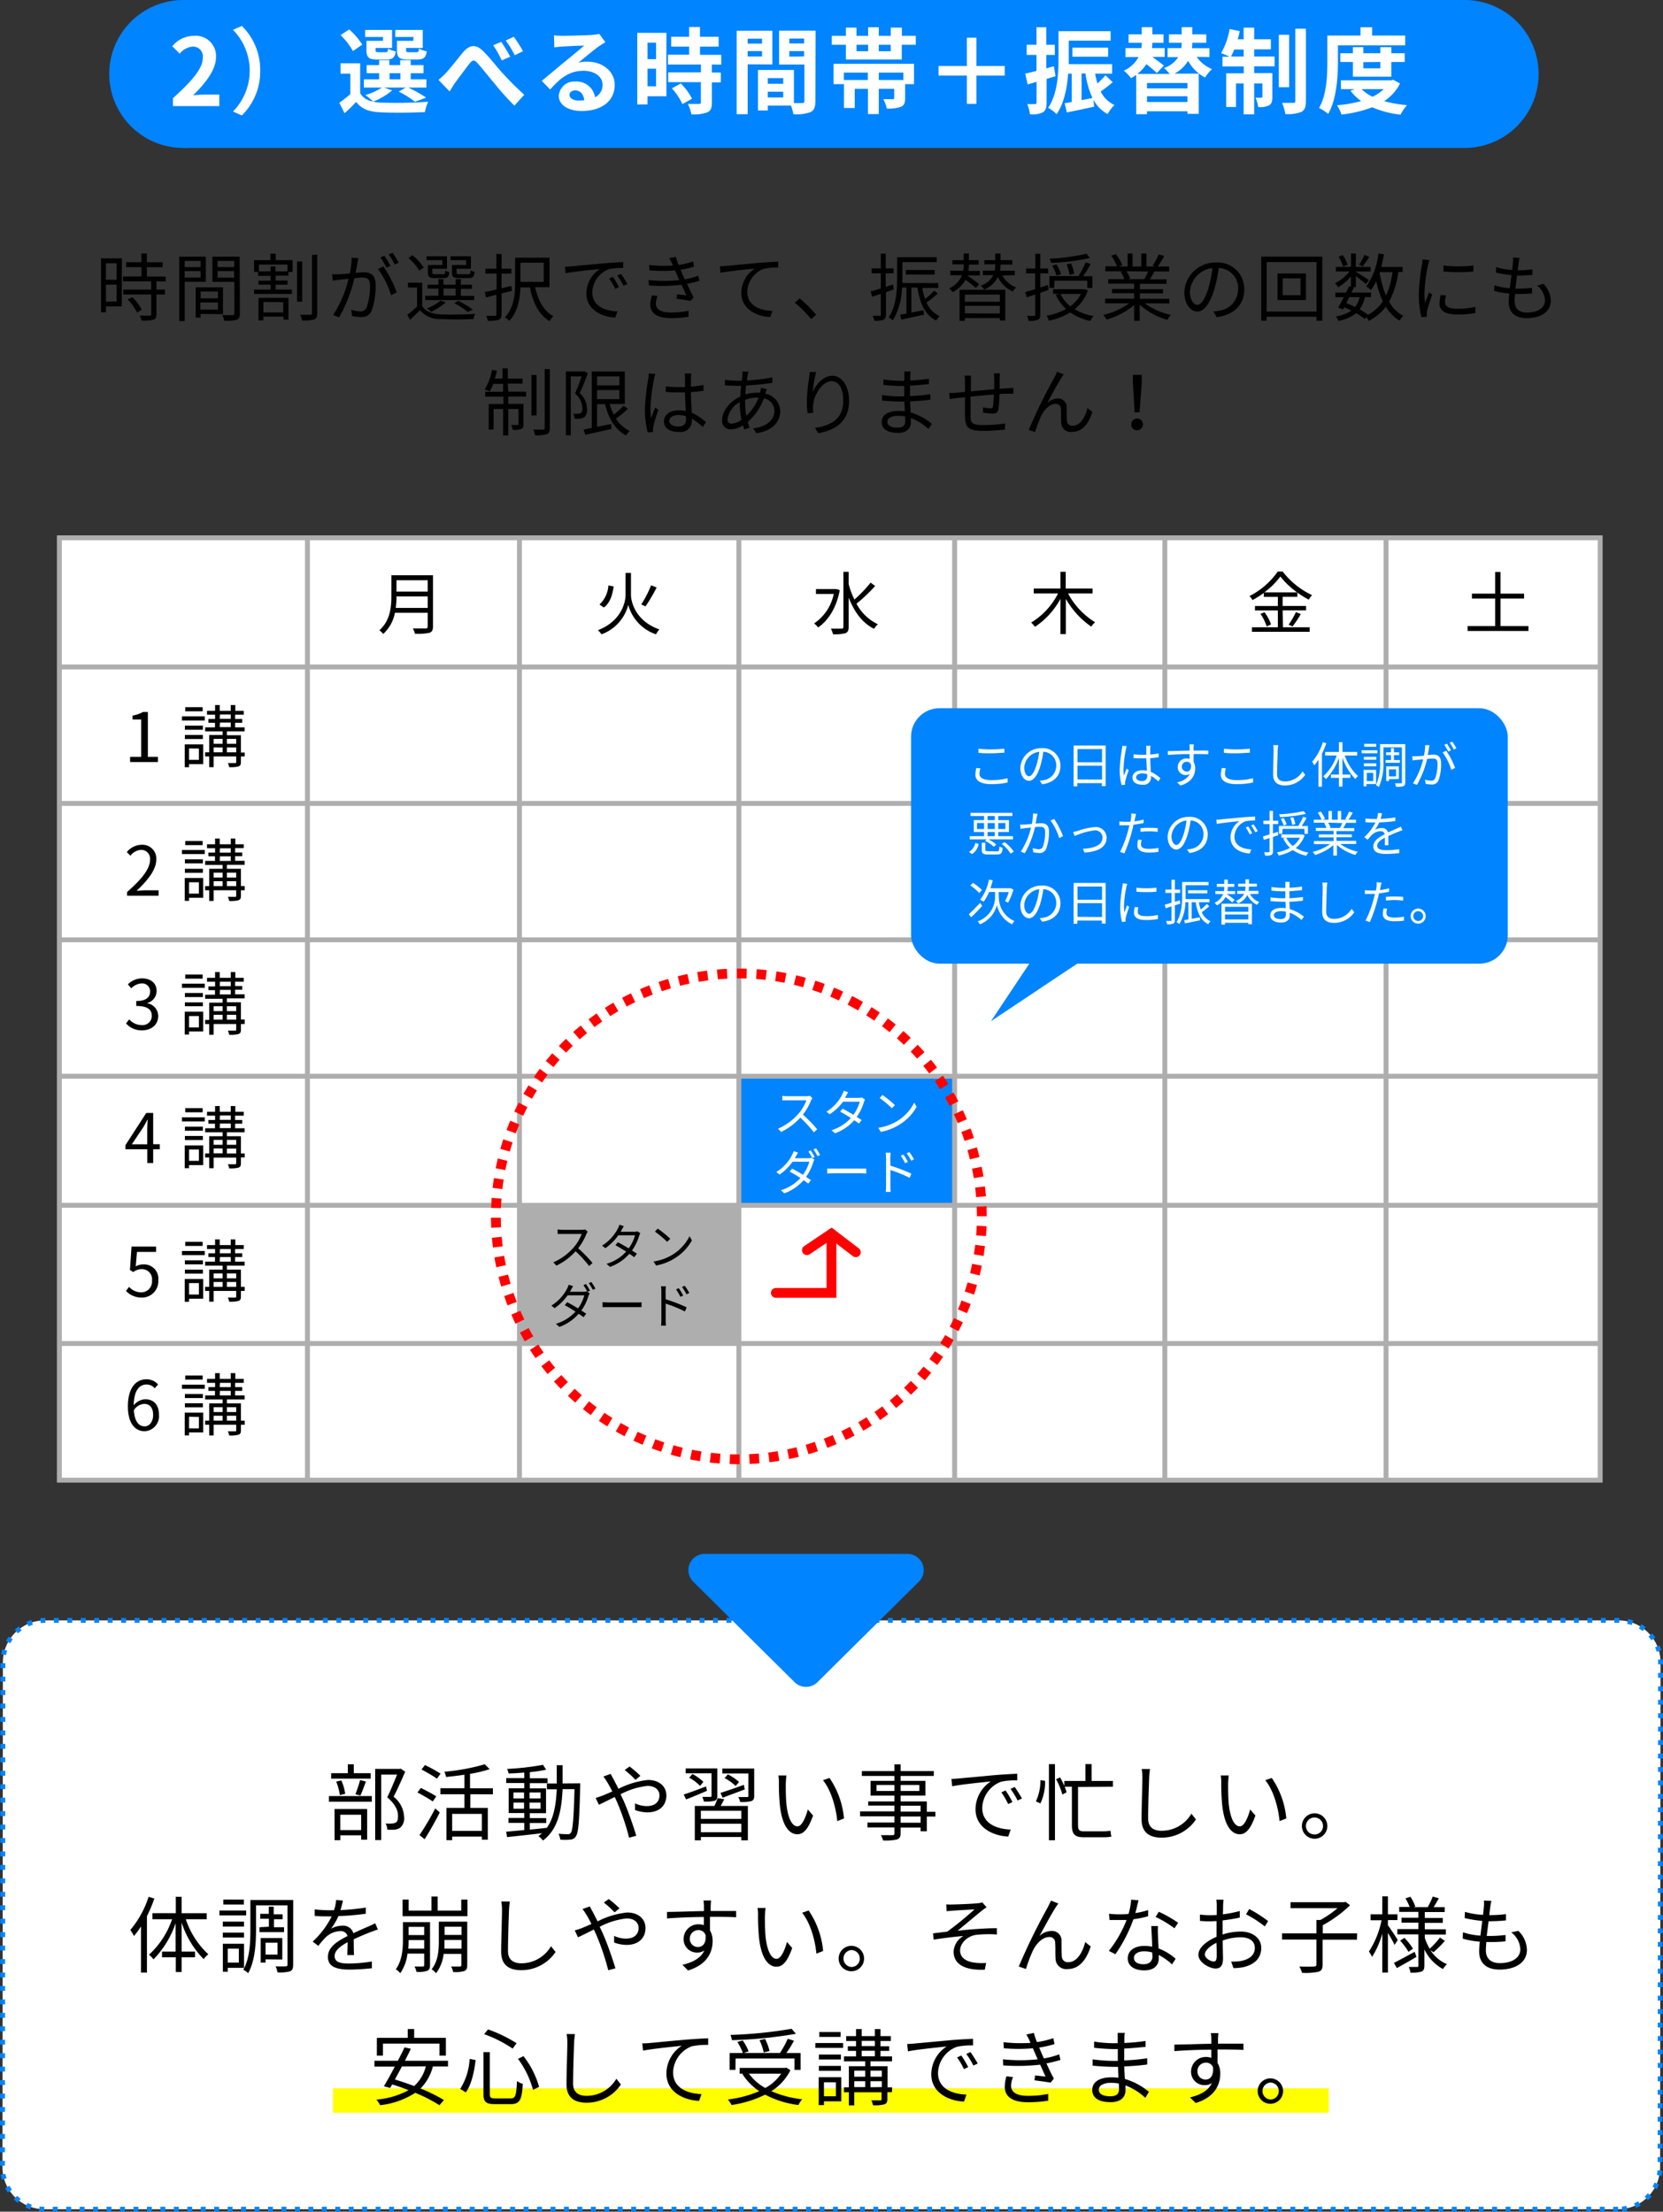 <svg xmlns="http://www.w3.org/2000/svg" width="338.73" height="450.58" viewBox="0 0 338.73 450.58"><rect x="0" y="0" width="338.73" height="450.58" fill="#333333" stroke="none"/><defs><style>.cls-1{fill:#0084ff;}.cls-2,.cls-3,.cls-5{fill:#fff;}.cls-3{stroke:#0084ff;stroke-dasharray:1 1.74;}.cls-3,.cls-5,.cls-7,.cls-8,.cls-9{stroke-miterlimit:10;}.cls-4{fill:#ff0;}.cls-5,.cls-7{stroke:#aeaeae;stroke-width:1px;}.cls-6{fill:#aeaeae;}.cls-7,.cls-8,.cls-9{fill:none;}.cls-8,.cls-9{stroke:red;stroke-width:2px;}.cls-8{stroke-dasharray:1.99 1.99;}.cls-9{stroke-linecap:round;}</style></defs><title>point1_7</title><g id="レイヤー_2" data-name="レイヤー 2"><g id="レイヤー_1-2" data-name="レイヤー 1"><path class="cls-1" d="M37.32,0h261a15.07,15.07,0,0,1,15.07,15.07v0a15.07,15.07,0,0,1-15.07,15.07h-261a0,0,0,0,1,0,0V0A0,0,0,0,1,37.32,0Z"/><circle class="cls-1" cx="37.32" cy="15.07" r="15.07"/><path class="cls-2" d="M35.23,20C39,16.59,41.31,14,41.31,11.78A2,2,0,0,0,39.2,9.5a3.69,3.69,0,0,0-2.59,1.44L35.09,9.42A5.72,5.72,0,0,1,39.56,7.3,4.12,4.12,0,0,1,44,11.63c0,2.54-2.1,5.28-4.67,7.79a22.74,22.74,0,0,1,2.28-.15h3.06v2.35H35.23Z"/><path class="cls-2" d="M53,14.4a12.51,12.51,0,0,1-3.74,9.12l-1.8-.8a11.88,11.88,0,0,0,0-16.64l1.8-.8A12.55,12.55,0,0,1,53,14.4Z"/><path class="cls-2" d="M79.88,18.41A13.75,13.75,0,0,1,76,20.71a8.22,8.22,0,0,0,1.56.19,92.88,92.88,0,0,0,9.65-.17,9,9,0,0,0-.66,2.11c-2.42.13-6.61.17-9,.05s-3.84-.64-5-2.12c-.72.76-1.46,1.5-2.37,2.31l-1.06-2.14c.68-.5,1.52-1.12,2.24-1.77V15h-2V12.9h4V19A3.67,3.67,0,0,0,76,20.69a12.83,12.83,0,0,0-1.6-1.33,11.5,11.5,0,0,0,3.36-1.52H74.12V16.17h3.1V14.91H74.68V13.26h2.54v-1h2.09v1h2.2v-1h2.15v1h2.6v1.65h-2.6v1.26h3.19v1.67h-3.7a29.05,29.05,0,0,1,3.67,2.05l-2.3.84a19.53,19.53,0,0,0-3.31-2.07l1.44-.82H78.23Zm-8-8a13,13,0,0,0-2.52-3.25L71.12,6A13.36,13.36,0,0,1,73.78,9.1ZM78,7.53H74.37V6.1h5.49V9.77H76.5v.4c0,.39.08.47.57.47h1.46c.38,0,.46-.11.53-.74a4.56,4.56,0,0,0,1.56.57c-.19,1.29-.7,1.65-1.84,1.65h-2c-1.67,0-2.14-.43-2.14-1.95V8.32H78Zm1.35,8.64h2.2V14.91h-2.2Zm4.88-8.64H80.51V6.1h5.6V9.77h-3.4v.38c0,.41.1.49.57.49h1.54c.38,0,.46-.11.53-.76a4.7,4.7,0,0,0,1.58.57c-.19,1.31-.69,1.67-1.88,1.67H83c-1.71,0-2.15-.43-2.15-1.95V8.32h3.32Z"/><path class="cls-2" d="M90.9,14.78c.86-.89,2.32-2.83,3.48-4.2C95.69,9.1,96.92,9,98.29,10.3s2.8,3.19,3.9,4.41,2.81,3,4.59,4.59l-2,2.23A55.4,55.4,0,0,1,100.71,17c-1.16-1.37-2.57-3.16-3.46-4.15-.67-.72-1-.64-1.58.06-.74.95-2.11,2.79-2.91,3.86-.43.61-.85,1.37-1.19,1.86l-2.26-2.36A11.72,11.72,0,0,0,90.9,14.78Zm13-3.21-1.71.74a19.41,19.41,0,0,0-1.74-3.09l1.65-.69A34.21,34.21,0,0,1,103.93,11.57Zm2.61-1.12-1.66.8a20.77,20.77,0,0,0-1.84-3l1.64-.76A26.72,26.72,0,0,1,106.54,10.45Z"/><path class="cls-2" d="M123.3,8.59c-.46.28-.9.57-1.32.85-1,.71-3,2.38-4.16,3.33a6.39,6.39,0,0,1,1.77-.21c3.19,0,5.62,2,5.62,4.73,0,3-2.26,5.32-6.8,5.32-2.62,0-4.59-1.2-4.59-3.08a3.15,3.15,0,0,1,3.38-2.92,3.79,3.79,0,0,1,4,3.21,2.75,2.75,0,0,0,1.53-2.57c0-1.69-1.71-2.83-3.89-2.83-2.89,0-4.77,1.54-6.78,3.82l-1.71-1.77c1.33-1.08,3.59-3,4.71-3.91s3-2.45,3.93-3.27c-1,0-3.55.13-4.54.21a14.11,14.11,0,0,0-1.54.15l-.07-2.45a16.18,16.18,0,0,0,1.71.1c1,0,5-.1,6.08-.19a10.7,10.7,0,0,0,1.44-.19ZM119,20.42c-.11-1.21-.82-2-1.84-2-.71,0-1.16.42-1.16.89,0,.71.8,1.18,1.9,1.18A9.36,9.36,0,0,0,119,20.42Z"/><path class="cls-2" d="M135.74,19.61h-3.85v1.67H129.8V6.69h5.94ZM131.89,8.7v3.35h1.74V8.7Zm1.74,8.89V14h-1.74v3.57ZM145,13.15v1.63h1.82v2H145v4.14c0,1.08-.21,1.65-1,2a8.33,8.33,0,0,1-3.18.38,7.49,7.49,0,0,0-.72-2.12c.91,0,2,0,2.26,0s.4-.07.4-.34V16.74H136.1v-2h6.67V13.15h-6.71v-2h4.3V9.5h-3.65v-2h3.65v-2h2.22v2h3.8v2h-3.8v1.67h4.33v2ZM138.67,17a13.23,13.23,0,0,1,2.3,3.11L139,21.2A13.28,13.28,0,0,0,136.86,18Z"/><path class="cls-2" d="M152.29,13.11V23.27h-2.24v-17h7.27v6.86Zm0-5.22v1h2.93v-1Zm2.93,3.61V10.41h-2.93V11.5Zm10.86,9.09c0,1.22-.24,1.89-1,2.25a8.26,8.26,0,0,1-3.48.43,9.11,9.11,0,0,0-.49-1.76h-4.72v1h-2V14.25h7.32V21c.74,0,1.44,0,1.69,0s.45-.11.45-.41V13.15h-5.16V6.25h7.44Zm-9.69-4.67v1.14h3.14V15.92Zm3.14,3.93V18.68h-3.14v1.17Zm1.25-12v1h3v-1Zm3,3.64V10.41h-3v1.12Z"/><path class="cls-2" d="M186.53,7.3V9.12h-2.85v3H172.3v-3h-2.87V7.3h2.87V5.63h2.16V7.3h2.36V5.55H179V7.3h2.44V5.63h2.26V7.3ZM169.77,13h16.4v4.14h-1.81V20c0,1-.19,1.48-.89,1.78a7.44,7.44,0,0,1-2.85.33,7.43,7.43,0,0,0-.7-1.9c.76,0,1.65,0,1.88,0s.34-.07.34-.28V18.09H179v5.15h-2.21V18.09H174.1V22h-2.2V16.3h4.86V14.8h-4.88v2.34h-2.11Zm4.69-2.57h2.36V9.12h-2.36ZM184,14.8h-5v1.5h5Zm-2.58-5.68H179v1.31h2.44Z"/><path class="cls-2" d="M204.65,15.39h-5.77v5.77h-1.94V15.39h-5.77V13.45h5.77V7.68h1.94v5.77h5.77Z"/><path class="cls-2" d="M215,15.52c-.61.19-1.21.38-1.82.55v4.81c0,1-.17,1.61-.74,2a5,5,0,0,1-2.64.41,9.31,9.31,0,0,0-.56-2.09,14.27,14.27,0,0,0,1.56,0c.23,0,.33-.07.33-.32v-4.2c-.63.19-1.26.36-1.81.51L208.82,15c.64-.13,1.44-.34,2.3-.55V11.19h-2V9.12h2V5.55h2V9.12h1.73v2.07h-1.73v2.74l1.54-.44Zm11.65,1.24c-.8.64-1.68,1.35-2.45,1.88A5.74,5.74,0,0,0,227,21.39a7.94,7.94,0,0,0-1.39,1.85,7,7,0,0,1-2.9-2.93l.15,1.42c-1.92.44-3.94.84-5.55,1.18L216.85,21c.44,0,.91-.15,1.45-.22V15h-.73c-.2,2.83-.81,6-2.35,8.27a7.14,7.14,0,0,0-1.73-1.3c1.94-2.86,2.11-7,2.11-10V6.35h10.62V8.28h-8.53v3.63c0,.36,0,.76,0,1.16h8.83V15h-3.45a15.84,15.84,0,0,0,.47,2,16.74,16.74,0,0,0,1.63-1.67Zm-8.21-5.21V9.71h7.28v1.84Zm1.86,8.85,2.22-.43a17.3,17.3,0,0,1-1.42-5h-.8Z"/><path class="cls-2" d="M243.74,11.59a7.13,7.13,0,0,0,3.13,2.49,8.34,8.34,0,0,0-1.42,1.71,8.28,8.28,0,0,1-3.44-3.4A7.41,7.41,0,0,1,239.25,15h4.92V23.2h-2.31v-.53h-8.23v.6h-2.2v-8c-.33.23-.69.45-1.05.66a8.23,8.23,0,0,0-1.48-1.54,6.19,6.19,0,0,0,3-2.77h-2.66V9.8h3.23a6.94,6.94,0,0,0,.09-1.08h-2.69V7h2.69V5.53h2.15V7H237V8.72h-2.28a10.18,10.18,0,0,1-.08,1.08h2.59v1.79h-2.51c.84.63,1.81,1.33,2.36,1.77l-1.45,1.52a26,26,0,0,0-2.13-1.81,7.81,7.81,0,0,1-1.84,2h6.59a7.19,7.19,0,0,0-1.17-1.22,5.31,5.31,0,0,0,2.9-2.22h-2.16V9.8h2.79a6.16,6.16,0,0,0,.08-1V8.72h-2.59V7h2.59V5.53h2.16V7h2.85V8.72h-2.85v.1a8.31,8.31,0,0,1-.06,1h3.56v1.79Zm-1.88,5.32h-8.23V18h8.23Zm0,3.87V19.61h-8.23v1.17Z"/><path class="cls-2" d="M255.46,11.51h4.16v2h-4.16v1.38h3.7v4.85c0,.87-.13,1.4-.68,1.73a4.14,4.14,0,0,1-2.2.34,7.48,7.48,0,0,0-.55-1.92,8,8,0,0,0,1.17,0c.17,0,.23,0,.23-.23V17h-1.67v6.3h-2.15V17h-1.55v4.8h-2V14.93h3.57V13.55H249v-2h1.43c-.5-.24-1.28-.57-1.71-.72a14.89,14.89,0,0,0,1.74-4.92l2.07.44A16.81,16.81,0,0,1,252.1,8h1.21V5.64h2.15V8h3.4v2.05h-3.4Zm-2.15,0V10.09H251.4c-.21.53-.44,1-.65,1.42Zm9.27,6.27h-2.1V7.09h2.1ZM266,5.85V20.59c0,1.22-.25,1.83-.93,2.21a7.78,7.78,0,0,1-3.27.44,9.74,9.74,0,0,0-.66-2.28c1,0,2,0,2.28,0s.42-.09.42-.41V5.85Z"/><path class="cls-2" d="M272.52,12.56c0,3.08-.28,7.73-2,10.66A8.36,8.36,0,0,0,268.67,22c1.57-2.7,1.69-6.65,1.69-9.42V7.24h6.76V5.55h2.36V7.24h6.74v2h-13.7ZM285.18,17a9.44,9.44,0,0,1-3.25,3.61,25.57,25.57,0,0,0,4.67.81,9.15,9.15,0,0,0-1.33,1.94,20.36,20.36,0,0,1-5.78-1.5,25.44,25.44,0,0,1-6.25,1.48,7.73,7.73,0,0,0-.91-1.9,26.13,26.13,0,0,0,4.92-.85,9.7,9.7,0,0,1-2.18-2.11l.89-.32h-2.83V16.36h10.24l.4-.1Zm-9.62-1.37v-3H273V10.85h2.56V9.6h2.13v1.25h3.46V9.6h2.24v1.25h2.73v1.78h-2.73v3Zm1.79,2.53a7.62,7.62,0,0,0,2.22,1.55,8.72,8.72,0,0,0,2.28-1.55Zm.34-5.5v1.26h3.46V12.63Z"/><path class="cls-3" d="M329.59,450.08H9.05A8.55,8.55,0,0,1,.5,441.53L.59,338.67a8.55,8.55,0,0,1,8.55-8.55H329.68a8.55,8.55,0,0,1,8.55,8.55l-.09,102.86A8.55,8.55,0,0,1,329.59,450.08Z"/><path class="cls-1" d="M166.5,342.71l20.68-20.49a3.31,3.31,0,0,0-2.33-5.65H143.51a3.31,3.31,0,0,0-2.33,5.65l20.67,20.49A3.3,3.3,0,0,0,166.5,342.71Z"/><rect class="cls-4" x="67.82" y="425.45" width="202.82" height="4.97"/><path d="M67,365.91h8.73v1.16H67Zm8.5-3.55H67.45v-1.11h3.4v-1.82h1.21v1.82h3.45Zm-7.36,6.19h6.64v6.25H73.57v-.9H69.32v1H68.15Zm1.08-2.84a11.86,11.86,0,0,0-.74-2.76l1.05-.22a10,10,0,0,1,.78,2.72Zm.09,4v3.13h4.25v-3.13Zm3.08-4.17a24.44,24.44,0,0,0,.95-2.89l1.19.29c-.36,1-.77,2.11-1.12,2.86Zm10.14-4.59c-.69,1.6-1.56,3.56-2.36,5.1a5.48,5.48,0,0,1,2.14,4.12,2.5,2.5,0,0,1-.83,2.21,2.47,2.47,0,0,1-1.11.37,10.09,10.09,0,0,1-1.47,0,3,3,0,0,0-.36-1.25,9,9,0,0,0,1.34,0,1.71,1.71,0,0,0,.73-.19c.36-.22.46-.73.46-1.34,0-1.07-.47-2.33-2.19-3.81.7-1.43,1.44-3.26,2-4.62H77.65v13.33H76.42V360.37h5l.21-.05Z"/><path d="M88.15,367c-.69-.47-2.09-1.29-3.12-1.83l.69-.92c1,.49,2.4,1.24,3.15,1.72Zm-2.71,6.86a51.67,51.67,0,0,0,3.21-5.44l.92.83c-.89,1.78-2.08,3.89-3.08,5.46ZM89,362.36c-.69-.49-2.1-1.31-3.14-1.87l.7-.9a31.14,31.14,0,0,1,3.18,1.75Zm6.8,3.18v2.78h3.56v6.48H98.15v-.63H92.1v.72H90.94v-6.57H94.6v-2.78H89.7v-1.23h4.9v-2.75c-1.24.19-2.54.34-3.74.46a5.79,5.79,0,0,0-.34-1.07,41.92,41.92,0,0,0,8.22-1.52l1,1a27.33,27.33,0,0,1-4,.95v2.94h4.66v1.23Zm2.35,4H92.1V373h6.05Z"/><path d="M118.18,363.31s0,.48,0,.65c-.19,7.12-.34,9.48-.92,10.2a1.34,1.34,0,0,1-1.14.62,10.66,10.66,0,0,1-2,0,3.54,3.54,0,0,0-.36-1.19c.81.07,1.56.09,1.88.09a.66.66,0,0,0,.62-.27c.39-.5.59-2.74.76-8.91h-2.43c-.2,4.52-1,8.23-4,10.47a4.2,4.2,0,0,0-.93-.9c.27-.19.51-.39.75-.59-2.59.3-5.22.59-7.13.79l-.18-1.1c1-.09,2.29-.2,3.69-.34v-1.46h-3.22v-1h3.22v-1h-3.18v-5.05h3.18v-1.07h-3.68v-1h3.68v-1.13c-1.09.09-2.2.16-3.2.19a3.51,3.51,0,0,0-.31-.93,53.76,53.76,0,0,0,7.33-.84l.63,1a31.61,31.61,0,0,1-3.32.5v1.24h3.61v1h-3.61v1.07h3.3v5.05h-3.3v1h3.34v1h-3.34v1.34c1.11-.1,2.27-.22,3.4-.36v.09c1.48-2,1.93-4.74,2.08-7.94h-2v-1.19h2c0-1.19,0-2.43,0-3.72h1.19c0,1.27,0,2.53,0,3.72Zm-13.59,3.09h2.15v-1.22h-2.15Zm2.15,2.08v-1.24h-2.15v1.24Zm1.13-3.3v1.22h2.23v-1.22Zm2.23,2.06h-2.23v1.24h2.23Z"/><path d="M124.38,361.39c.14.27.43.82.6,1.1l1,1.94a17,17,0,0,1,6-1.8c2.33,0,3.75,1.34,3.75,3.18s-1.24,3.42-3.87,3.42a7.48,7.48,0,0,1-2.52-.48l0-1.36a5.53,5.53,0,0,0,2.38.56c1.86,0,2.6-1,2.6-2.19,0-1-.78-1.92-2.44-1.92a15.24,15.24,0,0,0-5.48,1.7c.22.46.44.93.65,1.39.92,2.07,2,5.22,2.55,7.07l-1.46.39a49.8,49.8,0,0,0-2.3-6.9c-.2-.47-.42-.95-.63-1.39-1.29.63-2.46,1.24-3.23,1.58l-.66-1.39c.49-.14,1.09-.35,1.39-.46.56-.22,1.25-.53,2-.85a18.24,18.24,0,0,0-1-1.86,10.89,10.89,0,0,0-.81-1.19Zm5.05,1.21a20.19,20.19,0,0,0-2.19-2l1-.71a20.69,20.69,0,0,1,2.2,1.9Z"/><path d="M144,364.84c-1.5.63-3,1.28-4.25,1.75l-.49-1c1.15-.35,2.87-1,4.55-1.64Zm.93-3.57h-5.27v-1h6.45v5.6c0,.56-.14.85-.55,1a7.26,7.26,0,0,1-2.19.15,4.74,4.74,0,0,0-.32-.94c.74,0,1.42,0,1.63,0s.25-.06.25-.25Zm-3.89.15a9.55,9.55,0,0,1,2.23,1.6l-.68.82a8.69,8.69,0,0,0-2.21-1.67Zm6.48,5.15c-.24.46-.5.94-.73,1.35h5.54v7H151v-.67h-8.24v.67h-1.24v-7h4a15.17,15.17,0,0,0,.66-1.6ZM151,368.9h-8.24v1.65H151Zm0,4.37v-1.72h-8.24v1.72Zm-4.26-8c1.22-.39,3-1,4.77-1.65l.19.94-4.5,1.68Zm6.88.6c0,.59-.14.88-.58,1.07a7.74,7.74,0,0,1-2.29.17,3.82,3.82,0,0,0-.36-1c.8,0,1.53,0,1.77,0s.27-.07.27-.25v-4.56h-5.3v-1h6.49Zm-3.79-2a8.33,8.33,0,0,0-2.24-1.61l.66-.77a9.48,9.48,0,0,1,2.28,1.55Z"/><path d="M160.05,363.4c0,1.05,0,2.6.12,4,.27,2.82,1.08,4.68,2.27,4.68.87,0,1.65-1.74,2.1-3.44l1.07,1.23c-1,2.85-2,3.82-3.2,3.82-1.58,0-3.11-1.58-3.57-6a44.56,44.56,0,0,1-.19-4.48,8.47,8.47,0,0,0-.1-1.5l1.63,0C160.12,362.17,160.07,363,160.05,363.4Zm11.86,7.07-1.37.54c-.29-3-1.31-6.36-2.91-8.33l1.33-.46A17.41,17.41,0,0,1,171.91,370.47Z"/><path d="M190.53,370.08h-1.75v3h-1.26v-.76h-4.08v1.17c0,.78-.24,1.07-.75,1.26a10.08,10.08,0,0,1-2.82.2,4.31,4.31,0,0,0-.44-1.07c1,0,2,0,2.33,0s.42-.12.42-.41v-1.17h-5.49v-1h5.49v-1.27h-7v-1h7v-1.19h-5.34V367h5.34v-1.19h-4.86v-3h4.86v-1h-6.63v-1h6.63v-1.36h1.26v1.36h6.76v1h-6.76v1h5.06v3h-5.06V367h5.34v2.12h1.75Zm-8.35-5.21v-1.22h-3.65v1.22Zm1.26-1.22v1.22h3.81v-1.22Zm0,5.42h4.08v-1.19h-4.08Zm4.08,1h-4.08v1.27h4.08Z"/><path d="M195.29,362.32l7.38-.68c1.83-.15,3.41-.23,4.53-.28v1.36a13.59,13.59,0,0,0-3.29.27,5.87,5.87,0,0,0-3.84,5.32c0,3.28,3.05,4.32,5.79,4.42l-.49,1.43c-3.11-.14-6.67-1.81-6.67-5.56a6.83,6.83,0,0,1,3.13-5.68c-1.48.17-6.07.61-7.89,1l-.15-1.5C194.44,362.39,195,362.36,195.29,362.32Zm10.93,4.81-.87.41a15.56,15.56,0,0,0-1.39-2.39l.86-.38A19.88,19.88,0,0,1,206.22,367.13Zm1.94-.73-.89.41a15.65,15.65,0,0,0-1.44-2.36l.85-.39C207.08,364.62,207.75,365.66,208.16,366.4Z"/><path d="M211,367a10.09,10.09,0,0,0,.92-4.33l.95.14a10.29,10.29,0,0,1-.95,4.6Zm2.65-7.59h1.23v15.5h-1.23Zm5.93,4.64v7.87c0,.86.28,1.17,1.09,1.17h3.91a11.25,11.25,0,0,0,1.62-.1,11,11,0,0,0,.17,1.19,9.92,9.92,0,0,1-1.81.12h-3.82c-1.8,0-2.41-.61-2.41-2.43V364h-1.48a8,8,0,0,1,.4,1.15l-.86.45a15,15,0,0,0-1.28-3.13l.82-.36a14.47,14.47,0,0,1,.85,1.72v-1h4.3v-3.43h1.27v3.43h4.34V364Z"/><path d="M234.23,360.4c-.08.55-.13,1.14-.16,1.69-.07,1.9-.21,5.88-.21,8.39,0,1.86,1.19,2.5,2.75,2.5a7,7,0,0,0,6.06-3.48l.93,1.17a8.38,8.38,0,0,1-7,3.71c-2.41,0-4.08-1-4.08-3.76,0-2.5.17-6.75.17-8.53a8.74,8.74,0,0,0-.15-1.7Z"/><path d="M250.15,363.4c0,1.05,0,2.6.12,4,.27,2.82,1.08,4.68,2.27,4.68.87,0,1.65-1.74,2.1-3.44l1.07,1.23c-1,2.85-2,3.82-3.2,3.82-1.58,0-3.11-1.58-3.57-6a44.56,44.56,0,0,1-.19-4.48,8.47,8.47,0,0,0-.1-1.5l1.63,0C250.22,362.17,250.16,363,250.15,363.4ZM262,370.47l-1.37.54c-.29-3-1.31-6.36-2.91-8.33l1.32-.46A17.31,17.31,0,0,1,262,370.47Z"/><path d="M270.36,372a2.59,2.59,0,1,1-2.6-2.58A2.6,2.6,0,0,1,270.36,372Zm-.88,0a1.72,1.72,0,0,0-1.72-1.72A1.74,1.74,0,0,0,266,372a1.72,1.72,0,0,0,1.72,1.73A1.7,1.7,0,0,0,269.48,372Z"/><path d="M31.44,386.79a28.75,28.75,0,0,1-1.51,3.59v11.49H28.72v-9.4a18.26,18.26,0,0,1-1.44,1.95,10,10,0,0,0-.73-1.24,19.85,19.85,0,0,0,3.72-6.75ZM37.85,391a16.86,16.86,0,0,0,4.59,7.14,4.31,4.31,0,0,0-.95,1A19,19,0,0,1,37,391.7v5.9h2.73v1.16H37v3H35.81v-3H33V397.6h2.77v-5.78a19.66,19.66,0,0,1-4.5,7.36,5.91,5.91,0,0,0-.92-.95A17.36,17.36,0,0,0,35.05,391h-4v-1.23h4.76v-3.35H37v3.35H42.1V391Z"/><path d="M50.14,390.22H44.69v-1h5.45ZM46.39,400.9v.8h-1V396H49.7v4.9Zm3.31-8.41H45.38v-1H49.7Zm-4.32,1.24H49.7v1H45.38ZM49.67,388H45.48v-1h4.19ZM46.39,397v2.84h2.26V397Zm13.32,3.25c0,.75-.15,1.15-.63,1.36a7.85,7.85,0,0,1-2.56.22,5.66,5.66,0,0,0-.38-1.24,20.48,20.48,0,0,0,2.08,0c.25,0,.34-.06.34-.35V388.18H52.15v4.95c0,2.64-.19,6.38-1.6,8.86a4.28,4.28,0,0,0-1-.7C50.89,399,51,395.63,51,393.13v-6.05h8.72Zm-4.94-7.72v-1.63H53v-1h1.75v-1.46h1V390h1.81v1H55.8v1.63h2.06v1h-5v-1Zm-.68,6.65v.66h-1v-5H57.5v4.37Zm0-3.4v2.43h2.44v-2.43Z"/><path d="M70.75,398.3c0-.65.06-1.73.06-2.62-1.56.85-2.65,1.72-2.65,2.82,0,1.33,1.31,1.52,3,1.52a30.39,30.39,0,0,0,4.59-.41l0,1.37a41.37,41.37,0,0,1-4.61.28c-2.41,0-4.35-.51-4.35-2.57s2-3.25,4-4.27a1.42,1.42,0,0,0-1.51-1,4.5,4.5,0,0,0-2.91,1.24c-.47.46-1,1.08-1.53,1.77l-1.15-.87a17.86,17.86,0,0,0,3.87-5.14h-.69c-.72,0-1.86,0-2.77-.1V389c.9.1,2.07.17,2.83.17.36,0,.72,0,1.11,0a8.77,8.77,0,0,0,.42-2.09l1.4.12c-.12.47-.27,1.17-.51,1.94a46.78,46.78,0,0,0,5.15-.51l0,1.25a51.11,51.11,0,0,1-5.57.48,11.88,11.88,0,0,1-1.52,2.58,4.8,4.8,0,0,1,2.33-.62,2.11,2.11,0,0,1,2.23,1.53c1.16-.55,2.18-1,3.06-1.36.51-.23.92-.43,1.39-.67l.55,1.28c-.43.12-1,.35-1.48.52-1,.38-2.16.87-3.44,1.47,0,1,0,2.39.06,3.21Z"/><path d="M87.59,400.37c0,.61-.15.95-.57,1.14a5.71,5.71,0,0,1-2.2.22,3.3,3.3,0,0,0-.39-1.1h1.68c.21,0,.29-.08.29-.3V398H83A8.81,8.81,0,0,1,81.53,402a3.77,3.77,0,0,0-.91-.8c1.3-1.78,1.45-4.23,1.45-6v-3.6h5.52ZM95.21,387v3.39H82V387h1.24v2.24h4.64v-2.87h1.26v2.87h4.81V387ZM86.4,397v-1.75H83.23c0,.54,0,1.14-.09,1.75Zm-3.17-4.44v1.67H86.4v-1.67Zm11.94,7.79c0,.66-.13,1-.59,1.2a6.61,6.61,0,0,1-2.28.21,3.78,3.78,0,0,0-.42-1.13c.83,0,1.58,0,1.77,0s.32-.06.32-.28v-2.28H90.36A7.88,7.88,0,0,1,88.82,402a4.92,4.92,0,0,0-.9-.82c1.31-1.61,1.46-3.86,1.46-5.59V391.5h5.79ZM94,397v-1.78H90.53v.32c0,.46,0,.95,0,1.46Zm-3.44-4.47v1.67H94v-1.67Z"/><path d="M103.85,387.4a16.12,16.12,0,0,0-.17,1.69c-.07,1.9-.21,5.88-.21,8.39,0,1.86,1.19,2.5,2.76,2.5a7,7,0,0,0,6-3.48l.93,1.17a8.38,8.38,0,0,1-7,3.71c-2.41,0-4.08-1-4.08-3.76,0-2.5.17-6.75.17-8.53a8.74,8.74,0,0,0-.15-1.7Z"/><path d="M120.13,388.39c.14.27.43.82.6,1.1.29.56.63,1.24,1,1.94a17,17,0,0,1,6-1.8c2.33,0,3.75,1.34,3.75,3.18s-1.24,3.42-3.87,3.42a7.48,7.48,0,0,1-2.52-.48l0-1.36a5.53,5.53,0,0,0,2.38.56c1.86,0,2.6-1,2.6-2.19,0-1-.78-1.92-2.44-1.92a15.24,15.24,0,0,0-5.48,1.7c.22.46.44.93.65,1.39.92,2.07,2,5.22,2.55,7.07l-1.46.39a49.8,49.8,0,0,0-2.3-6.9c-.2-.47-.42-.95-.63-1.39-1.29.63-2.46,1.24-3.23,1.58l-.66-1.4c.49-.13,1.09-.34,1.39-.45.56-.23,1.25-.53,2-.85a18.24,18.24,0,0,0-1-1.86,10.89,10.89,0,0,0-.81-1.19Zm5.05,1.21a20.19,20.19,0,0,0-2.19-2l1-.71a20.69,20.69,0,0,1,2.2,1.9Z"/><path d="M144.61,390.53c0,1,0,2,0,2.75a4.19,4.19,0,0,1,.54,2.16c0,2.28-1.11,4.81-5,6L139,400.29c2.21-.51,3.78-1.43,4.47-2.93a2.4,2.4,0,0,1-1.44.43,2.71,2.71,0,0,1-2.79-2.82,3,3,0,0,1,3-2.94,3.39,3.39,0,0,1,1.13.18c0-.49,0-1.08,0-1.66-2.55,0-5.41.13-7.51.29l0-1.33c1.87,0,5-.13,7.53-.17,0-.47,0-.87,0-1.1s-.07-.85-.1-1.06h1.54l-.08,1.06c0,.25,0,.64,0,1.08h.26l4.93,0,0,1.28c-.95-.06-2.48-.09-4.95-.09Zm-.9,3.69a1.5,1.5,0,0,0-1.5-1,1.71,1.71,0,0,0-1.7,1.77,1.63,1.63,0,0,0,1.72,1.67C143.22,396.62,143.86,395.82,143.71,394.22Z"/><path d="M155.8,390.39c0,1.06,0,2.61.12,4,.27,2.82,1.08,4.68,2.27,4.68.87,0,1.65-1.74,2.1-3.44l1.07,1.23c-1,2.85-2,3.82-3.2,3.82-1.58,0-3.11-1.58-3.57-6a44.63,44.63,0,0,1-.19-4.49,8.42,8.42,0,0,0-.1-1.49l1.63,0C155.87,389.17,155.82,390,155.8,390.39Zm11.86,7.08-1.37.54c-.29-3-1.31-6.36-2.91-8.33l1.33-.46A17.41,17.41,0,0,1,167.66,397.47Z"/><path d="M176,399a2.59,2.59,0,1,1-2.6-2.58A2.6,2.6,0,0,1,176,399Zm-.88,0a1.71,1.71,0,0,0-1.72-1.72,1.73,1.73,0,0,0,0,3.45A1.7,1.7,0,0,0,175.13,399Z"/><path d="M194,388c.73,0,4.2-.14,5.17-.25a5.47,5.47,0,0,0,.92-.17l.87,1a8.28,8.28,0,0,0-.91.63c-1.25,1-3.68,3.06-5,4.13,2.55-.27,5.58-.51,8-.51v1.28a23.74,23.74,0,0,0-4.26.08c-1.64.22-3.23,1.62-3.23,3.18s1.36,2.26,2.89,2.47a11.23,11.23,0,0,0,2.41.06l-.27,1.38c-4.12.17-6.36-1.12-6.36-3.71a4,4,0,0,1,2-3.16c-1.81.16-4.05.43-6.06.75l-.12-1.29c.91-.09,2-.24,2.89-.34a69.14,69.14,0,0,0,5.56-4.54c-.75.05-3.67.2-4.4.27l-1.29.1-.07-1.39A8.12,8.12,0,0,0,194,388Z"/><path d="M215,388.63c-.75,1.15-2.38,4.13-3.25,5.76a3.65,3.65,0,0,1,2.46-1,1.92,1.92,0,0,1,2,2.06c0,1,0,2.29.07,3.11a1.2,1.2,0,0,0,1.34,1.19c1.87,0,3-2.31,3.42-4.1l1.12.9c-.88,2.72-2.31,4.61-4.76,4.61A2.18,2.18,0,0,1,215,399c-.07-1,0-2.3-.08-3.2a1.11,1.11,0,0,0-1.23-1.17c-1.36,0-2.6,1.36-3.26,2.68a27.7,27.7,0,0,0-1.45,3.83l-1.47-.5a123.92,123.92,0,0,1,5.94-12.13c.19-.41.41-.82.62-1.31l1.51.61A6.13,6.13,0,0,0,215,388.63Z"/><path d="M233.86,390.39a19.85,19.85,0,0,1-3,.62,30.24,30.24,0,0,1-3.67,7.12l-1.33-.68a24.34,24.34,0,0,0,3.61-6.29c-.5,0-1,0-1.48,0s-1.33,0-2,0l-.1-1.28A15,15,0,0,0,228,390c.6,0,1.23,0,1.87-.08a13.35,13.35,0,0,0,.53-2.91l1.51.14c-.17.61-.39,1.63-.66,2.6a18.11,18.11,0,0,0,2.62-.61Zm2,2a15.86,15.86,0,0,0,0,1.82c0,.61.08,1.71.12,2.74a11.25,11.25,0,0,1,3.48,2.1l-.73,1.16a11.75,11.75,0,0,0-2.7-1.92c0,.25,0,.49,0,.68,0,1.34-.88,2.45-2.95,2.45-1.86,0-3.37-.77-3.37-2.43s1.46-2.55,3.37-2.55a8,8,0,0,1,1.59.15c0-1.38-.13-3-.17-4.2Zm-1.14,5.39a6.18,6.18,0,0,0-1.7-.24c-1.24,0-2.05.56-2.05,1.33s.63,1.3,1.94,1.3,1.83-.76,1.83-1.59C234.71,398.32,234.71,398,234.69,397.74Zm4.49-4.93a20,20,0,0,0-3.84-2.31l.66-1.06a25.14,25.14,0,0,1,3.95,2.25Z"/><path d="M249,394.12a12.37,12.37,0,0,1,3.69-.61c2.44,0,4.21,1.34,4.21,3.34s-1.27,3.34-3.58,3.9a11.08,11.08,0,0,1-2.08.22l-.47-1.34a10.12,10.12,0,0,0,2-.12c1.48-.28,2.82-1.08,2.82-2.64s-1.29-2.19-2.89-2.19a10.9,10.9,0,0,0-3.65.66c0,1.43.06,2.91.06,3.64,0,1.56-.59,2.06-1.49,2.06-1.33,0-3.52-1.28-3.52-2.79s1.75-2.84,3.69-3.67v-1c0-.68,0-1.46,0-2.2-.45,0-.88.05-1.24.05a20.5,20.5,0,0,1-2.14-.09l0-1.29a15,15,0,0,0,2.14.13c.39,0,.83,0,1.29-.05,0-.88,0-1.61,0-1.92a6.42,6.42,0,0,0-.11-1.19h1.48c0,.31-.07.77-.08,1.16s0,1.07-.05,1.82a22.9,22.9,0,0,0,3.45-.68v1.34a35,35,0,0,1-3.5.58c0,.8,0,1.6,0,2.28Zm-1.17,4.69c0-.61,0-1.75-.06-3-1.36.65-2.36,1.6-2.36,2.37s1.16,1.43,1.82,1.43C247.58,399.63,247.79,399.34,247.79,398.81Zm6.62-9.89a28.18,28.18,0,0,1,3.85,2.46l-.68,1.09A22.2,22.2,0,0,0,253.8,390Z"/><path d="M276.4,395.17h-7v5.08c0,.85-.22,1.25-.85,1.45a12.64,12.64,0,0,1-3.35.22,5.71,5.71,0,0,0-.54-1.29c1.36.05,2.62.05,3,0s.48-.1.48-.41v-5.08h-7v-1.26h7v-2.72h.8a21.45,21.45,0,0,0,3.5-2.41h-9.57v-1.22h10.9l.3-.07.92.69a25.28,25.28,0,0,1-5.56,4.07v1.66h7Z"/><path d="M284.05,396.23c-.24-.55-.84-1.6-1.35-2.45v8.09h-1.15v-7.94a17.41,17.41,0,0,1-2.08,4.74,6.53,6.53,0,0,0-.64-1.08,18.59,18.59,0,0,0,2.58-6.38h-2.24V390h2.38v-3.67h1.15V390h1.94v1.17H282.7v1.07c.48.63,1.75,2.55,2,3Zm4.47,2.44c-1.36.8-2.81,1.63-4,2.28l-.6-1.05c1.07-.55,2.67-1.41,4.22-2.26Zm2.84-1.36a7.4,7.4,0,0,0,3.36,2.84,5.43,5.43,0,0,0-.81,1,8.91,8.91,0,0,1-3.78-4v3.28c0,.68-.13,1-.56,1.23a6.62,6.62,0,0,1-2.28.22,4.18,4.18,0,0,0-.35-1.16c.74,0,1.47,0,1.7,0s.27-.06.27-.29v-6.35h-4.29v-1.07h4.29v-1.31h-3.44v-1h3.44v-1.2H285v-1h2.13a13.35,13.35,0,0,0-.85-1.75l1-.33a9,9,0,0,1,1,2l-.3.12h3l-.15-.05a14.94,14.94,0,0,0,1-2.11l1.24.36c-.36.63-.73,1.29-1.06,1.8h2.25v1h-4.05v1.2h3.67v1h-3.67v1.31h4.29v1.07h-4.29v.68a10.62,10.62,0,0,0,1,2.21,17.16,17.16,0,0,0,2.09-2.28l1,.68a22.87,22.87,0,0,1-2.31,2.31Zm-5.31-2.51A11.55,11.55,0,0,1,287.8,397l-.91.65a13,13,0,0,0-1.7-2.28Z"/><path d="M309.27,393.37a5.56,5.56,0,0,1,1.74,3.89c0,2.5-2.26,4-5.58,4-2.29,0-4.15-1-4.15-3.76a19,19,0,0,1,.14-1.93,16.31,16.31,0,0,1-3.5-.62l.07-1.29a13.61,13.61,0,0,0,3.55.68l.37-3a22.88,22.88,0,0,1-3.58-.58l.06-1.26a15.55,15.55,0,0,0,3.68.61c.08-.68.15-1.29.18-1.75a6.5,6.5,0,0,0,0-1.17l1.53.08a8.85,8.85,0,0,0-.22,1.18c-.05.42-.14,1-.22,1.71a24.7,24.7,0,0,0,3.4-.2l0,1.28c-1.07.1-2.07.17-3.41.17h-.12c-.14,1-.26,2-.38,3h.33a27.7,27.7,0,0,0,3.5-.2l0,1.29a30,30,0,0,1-3.29.15h-.62c-.06.67-.1,1.26-.1,1.67,0,1.6.92,2.62,2.84,2.62,2.55,0,4.18-1.09,4.18-2.84a4.61,4.61,0,0,0-1.85-3.43Z"/><path d="M88.17,421a9.76,9.76,0,0,1-2.52,4.49,32.81,32.81,0,0,1,4.78,2.35l-.92,1.05a30.44,30.44,0,0,0-4.93-2.52,16.59,16.59,0,0,1-7.15,2.52,5,5,0,0,0-.77-1.14,16.76,16.76,0,0,0,6.56-1.92c-1.12-.44-2.26-.85-3.33-1.17l-.42.71-1.28-.34c.65-1.07,1.45-2.53,2.23-4H76.27v-1.19h4.78c.47-1,1-1.9,1.34-2.73l1.29.28c-.35.77-.78,1.6-1.2,2.45h8.77V421ZM78,418.79H76.76v-3.62h6.29v-1.8h1.31v1.8h6.46v3.62H89.51v-2.45H78ZM81.86,421c-.47.92-1,1.84-1.42,2.65,1.25.38,2.6.84,3.92,1.33a7.85,7.85,0,0,0,2.37-4Z"/><path d="M96.88,419.69c-.28,2.28-.8,4.95-2,6.58l-1.14-.7a12.79,12.79,0,0,0,1.92-6.12Zm2.89-1.62v8.5c0,.79.18.94,1.12.94H104c1,0,1.17-.61,1.3-3.55a3.15,3.15,0,0,0,1.18.57c-.17,3.2-.58,4.14-2.42,4.14h-3.29c-1.81,0-2.3-.46-2.3-2.11v-8.49Zm-.36-4.62a28.61,28.61,0,0,1,5.81,2.81l-.8,1.1a25.38,25.38,0,0,0-5.81-2.94Zm7.21,5.44a18.08,18.08,0,0,1,3.19,6.27l-1.24.6a18.84,18.84,0,0,0-3.06-6.31Z"/><path d="M117.11,414.4a16.12,16.12,0,0,0-.17,1.69c-.07,1.9-.21,5.88-.21,8.39,0,1.86,1.19,2.5,2.76,2.5a7,7,0,0,0,6.05-3.48l.93,1.17a8.38,8.38,0,0,1-7,3.71c-2.41,0-4.08-1-4.08-3.76,0-2.5.17-6.75.17-8.53a8.74,8.74,0,0,0-.15-1.7Z"/><path d="M132.32,416.22c1.11-.1,4.28-.42,7.38-.68,1.83-.15,3.41-.24,4.54-.29v1.36a14.29,14.29,0,0,0-3.3.27,5.87,5.87,0,0,0-3.84,5.31c0,3.3,3.06,4.33,5.79,4.44L142.4,428c-3.11-.12-6.66-1.79-6.66-5.55a6.76,6.76,0,0,1,3.13-5.67c-1.48.17-6.07.61-7.89,1l-.16-1.49C131.47,416.29,132,416.26,132.32,416.22Z"/><path d="M161,421.76a10.62,10.62,0,0,1-3.89,4.27,21.52,21.52,0,0,0,6.29,1.65,4.47,4.47,0,0,0-.77,1.17,19.56,19.56,0,0,1-6.78-2.11,22.64,22.64,0,0,1-6.85,2.11,5.1,5.1,0,0,0-.75-1.12,23.4,23.4,0,0,0,6.39-1.7,11.91,11.91,0,0,1-3.43-3.5l.17-.07h-.73v-1.17h9.26l.26-.05Zm-11.2-.06h-1.19v-3.45h2.7a11.75,11.75,0,0,0-1.12-2.25l1.09-.3a9.78,9.78,0,0,1,1.2,2.22l-1,.33h7.39a20.63,20.63,0,0,0,1.58-2.89l1.28.39c-.46.83-1,1.75-1.56,2.5h2.9v3.45h-1.24v-2.33h-12Zm12.32-7.36a89.94,89.94,0,0,1-13.05,1.3,3.94,3.94,0,0,0-.29-1.07,89.37,89.37,0,0,0,12.46-1.25Zm-9.57,8.12a10.09,10.09,0,0,0,3.33,2.92,9.12,9.12,0,0,0,3.23-2.92Zm3-4.32a10.41,10.41,0,0,0-.85-2.5l1.13-.25a10.26,10.26,0,0,1,.91,2.46Z"/><path d="M166.07,416.22h5.66v1h-5.66Zm5.28,11.88h-3.52v.77h-1.07v-5.68h4.59Zm-.07-8.53H166.8v-1h4.48Zm-4.48,1.31h4.48v1H166.8Zm4.42-5.9h-4.34v-1h4.34Zm-3.39,9.25v2.84h2.43v-2.84Zm13.84,2h-.93v1.41c0,.59-.14.9-.6,1.07a7.71,7.71,0,0,1-2.33.19,4.48,4.48,0,0,0-.32-1h1.78c.24,0,.29-.06.29-.26v-1.39H174v2.67h-1.1v-2.67h-1v-1h1v-4.3h3.33v-1h-4.33v-1h2.46v-1.13h-1.67v-.94h1.67v-1.07h-2v-1h2v-1.43h1.16v1.43h2.68v-1.43h1.14v1.43h2.11v1h-2.11v1.07h1.77v.94h-1.77v1.13h2.36v1h-4.4v1h3.49v4.3h.93ZM174,421.85v1.24h2.23v-1.24Zm0,3.35h2.23V424H174Zm1.52-8.35h2.68v-1.07h-2.68Zm0,2.07h2.68v-1.13h-2.68Zm1.78,2.93v1.24h2.31v-1.24Zm2.31,3.35V424h-2.31v1.23Z"/><path d="M186.28,416.32l7.38-.68c1.83-.15,3.41-.23,4.53-.28v1.35a13.63,13.63,0,0,0-3.29.28,5.87,5.87,0,0,0-3.84,5.32c0,3.28,3.05,4.32,5.79,4.42l-.49,1.42c-3.11-.13-6.67-1.8-6.67-5.55a6.83,6.83,0,0,1,3.13-5.68c-1.48.17-6.07.61-7.88,1l-.16-1.49C185.43,416.39,186,416.36,186.28,416.32Zm10.93,4.81-.87.41a15.56,15.56,0,0,0-1.39-2.39l.86-.38A19.88,19.88,0,0,1,197.21,421.13Zm1.94-.73-.89.41a15.65,15.65,0,0,0-1.44-2.36l.85-.39C198.07,418.62,198.74,419.66,199.15,420.4Z"/><path d="M216,419.66a23.33,23.33,0,0,1-2.86.71c.5,1.07,1,2.21,1.52,3.09l-.67.84c-.85-.16-2.21-.34-3.28-.48l.12-1,2.14.24c-.32-.66-.71-1.55-1.1-2.43a40.4,40.4,0,0,1-7.53.15l-.05-1.24a33.82,33.82,0,0,0,7.07,0l-.6-1.38c-.13-.29-.25-.59-.37-.87a33.55,33.55,0,0,1-5.92,0l-.08-1.24a30.66,30.66,0,0,0,5.51.14c-.09-.19-.16-.36-.22-.51a12.25,12.25,0,0,0-.63-1.19l1.53-.33a15.25,15.25,0,0,0,.63,1.87,18,18,0,0,0,3.34-.8l.24,1.21a22.22,22.22,0,0,1-3.13.71l.31.7c.14.36.37.89.66,1.51a16.63,16.63,0,0,0,3.11-.83Zm-9.67,3.5a5.5,5.5,0,0,0-.39,1.71c0,1.3,1,2.11,3.41,2.11a20.38,20.38,0,0,0,4.15-.39l0,1.38a27.12,27.12,0,0,1-4.07.32c-3,0-4.77-1-4.77-3.14A7.45,7.45,0,0,1,205,423Z"/><path d="M233.3,427.39a12.54,12.54,0,0,0-4.06-2.53c0,.42,0,.8,0,1.05,0,1.16-.78,2.36-3,2.36-2.42,0-3.76-.86-3.76-2.49s1.48-2.57,3.91-2.57a9.27,9.27,0,0,1,1.41.1c0-.75-.07-1.55-.08-2.24h-.94c-1.16,0-3-.11-4.23-.24v-1.29a30.46,30.46,0,0,0,4.23.32h.9v-2.41h-.83c-1.18,0-3-.14-4-.26v-1.26a26.39,26.39,0,0,0,3.94.33h.87v-1.11c0-.27,0-.76,0-1h1.44a7.75,7.75,0,0,0-.08,1.12c0,.2,0,.53,0,.94a39.91,39.91,0,0,0,4.32-.41V417c-1.32.13-2.77.27-4.35.35v2.42a46.43,46.43,0,0,0,4.68-.44v1.27c-1.58.21-3.07.32-4.67.39,0,.87.08,1.75.12,2.55a13.63,13.63,0,0,1,4.89,2.62Zm-5.39-2.91a8.75,8.75,0,0,0-1.63-.15c-1.6,0-2.47.61-2.47,1.38s.67,1.36,2.33,1.36c1,0,1.79-.29,1.79-1.45C227.93,425.33,227.91,424.94,227.91,424.48Z"/><path d="M248,417.53c0,1,0,2,0,2.75a4.1,4.1,0,0,1,.55,2.16c0,2.28-1.11,4.81-5,6l-1.17-1.14c2.21-.51,3.77-1.43,4.47-2.93a2.4,2.4,0,0,1-1.44.43A2.71,2.71,0,0,1,242.6,422a3,3,0,0,1,3-2.94,3.29,3.29,0,0,1,1.12.18c0-.49,0-1.08,0-1.66-2.55,0-5.41.13-7.52.29l0-1.33c1.87,0,5-.13,7.53-.17,0-.47,0-.87,0-1.1s-.07-.85-.1-1.06h1.54l-.08,1.06c0,.25,0,.64,0,1.08h.26l4.92,0v1.28c-.95-.06-2.48-.09-4.95-.09Zm-.9,3.69a1.5,1.5,0,0,0-1.5-1,1.71,1.71,0,0,0-1.7,1.77,1.63,1.63,0,0,0,1.72,1.67C246.58,423.62,247.22,422.82,247.07,421.22Z"/><path d="M261.35,426a2.59,2.59,0,1,1-2.6-2.58A2.6,2.6,0,0,1,261.35,426Zm-.88,0a1.71,1.71,0,0,0-1.72-1.72,1.73,1.73,0,0,0,0,3.45A1.7,1.7,0,0,0,260.47,426Z"/><path d="M24.81,62.42H21.58v1.21h-1v-11h4.25Zm-3.23-8.78V57h2.18V53.64Zm2.18,7.77V58H21.58v3.46Zm8.11-4.09V59h1.74v1H31.87v4c0,.63-.16,1-.61,1.13a8.82,8.82,0,0,1-2.43.18,3.78,3.78,0,0,0-.36-1c.93,0,1.75,0,2,0s.33-.08.33-.3V60H25.12V59h5.67V57.32H25.05v-1h3.76V54.42H25.69v-1h3.12V51.65h1.1v1.78h3.22v1H29.91v1.91h3.87v1Zm-4.93,3.21a10.77,10.77,0,0,1,1.95,2.55l-.95.6A11.32,11.32,0,0,0,26,61Z"/><path d="M37.62,57.41v8H36.51V52.29h5.41v5.12Zm0-4.25v1.25h3.24V53.16Zm3.24,3.39V55.23H37.62v1.32Zm0,7.41v.75h-1V58.53h5.56V64Zm0-4.57v1.39h3.53V59.39Zm3.53,3.69V61.62H40.81v1.46Zm4.47.79c0,.71-.17,1.08-.66,1.28a8.61,8.61,0,0,1-2.52.19,4.53,4.53,0,0,0-.39-1.14c.91,0,1.83,0,2.1,0s.34-.09.34-.36V57.42H43.26V52.29h5.55ZM44.32,53.16v1.25h3.36V53.16Zm3.36,3.41V55.23H44.32v1.34Z"/><path d="M56.17,53h3.42V55.4h-.85v.76h-2.6v1h2.43V58H56.14v1h3.3v.89H51.75V59h3.36V58H52.66v-.81h2.45v-1H52.56V55.4h-.81V53h3.33V51.69h1.09Zm-3.52,7.68h6.1v4.44h-1v-.62H53.65v.77h-1Zm5.92-6.78H52.75v1.39h2.36v-1h1v1h2.43Zm-4.92,7.63v2.12H57.7V61.56Zm7.91-.07H60.51V53.27h1.05Zm3.06-9.56V63.8c0,.76-.17,1.09-.63,1.29a8.31,8.31,0,0,1-2.46.21,4.68,4.68,0,0,0-.41-1.17c.93,0,1.82,0,2.1,0s.33-.09.33-.35V51.93Z"/><path d="M73,52.59c-.06.29-.13.59-.18.89s-.22,1.3-.39,2.1c.69-.06,1.31-.11,1.67-.11,1.33,0,2.41.53,2.41,2.54a14.35,14.35,0,0,1-.85,5.35,2.11,2.11,0,0,1-2.18,1.23,8.65,8.65,0,0,1-1.75-.21l-.2-1.27a6.77,6.77,0,0,0,1.83.33,1.24,1.24,0,0,0,1.29-.77,12.3,12.3,0,0,0,.71-4.53c0-1.35-.62-1.59-1.58-1.59-.36,0-.94.05-1.59.11a29.82,29.82,0,0,1-3.12,8l-1.21-.49A23.72,23.72,0,0,0,71,56.78L69.1,57c-.36.05-1,.11-1.33.18l-.12-1.3H69c.49,0,1.35-.09,2.25-.17a15.83,15.83,0,0,0,.37-3.22Zm5.1,1.7a25.39,25.39,0,0,1,2.72,5.28l-1.16.57A18,18,0,0,0,77,54.8Zm.62.24a17.75,17.75,0,0,0-1.22-2.09l.8-.33a22,22,0,0,1,1.24,2.06Zm1.69-.62a17.17,17.17,0,0,0-1.24-2.07l.79-.33a19.4,19.4,0,0,1,1.26,2Z"/><path d="M86,62.34c.7,1.13,2,1.64,3.79,1.71s5.19,0,7-.09A4.19,4.19,0,0,0,96.43,65c-1.69.08-4.93.11-6.63,0a5.27,5.27,0,0,1-4.27-1.8c-.63.66-1.31,1.29-2,1.95l-.58-1a21.32,21.32,0,0,0,2-1.72V58.58H83.1v-1H86Zm-.59-7.21a10.18,10.18,0,0,0-2.22-2.55L84,52a10.28,10.28,0,0,1,2.29,2.49Zm11.19,6h-10v-.87h2.7V58.8H87.09V58h2.22V56.87h1V58H92.8V56.87h1.07V58h2.25v.85H93.87v1.43h2.71ZM90.1,53H86.89v-.78h4.16v2.54h-3v.78c0,.27.08.33.56.33h1.62c.36,0,.43-.09.48-.75a2,2,0,0,0,.82.31c-.1,1-.39,1.23-1.15,1.23H88.56c-1.11,0-1.4-.22-1.4-1.12V54H90.1Zm.69,8.6a12.74,12.74,0,0,1-3,1.93,5.69,5.69,0,0,0-.83-.7,10,10,0,0,0,2.79-1.58Zm-.45-1.38H92.8V58.8H90.34ZM94.93,53H91.77v-.78h4.15v2.54H93v.76c0,.29.09.35.58.35h1.79c.36,0,.43-.09.48-.8a2.51,2.51,0,0,0,.82.32c-.1,1-.39,1.27-1.18,1.27h-2c-1.11,0-1.43-.22-1.43-1.12V54h2.88Zm.35,10.56a14.39,14.39,0,0,0-2.75-1.78l.8-.5a19.55,19.55,0,0,1,3,1.8Z"/><path d="M102.16,59.79V64c0,.66-.16,1-.58,1.16a7,7,0,0,1-2.22.19,3.29,3.29,0,0,0-.33-1c.79,0,1.53,0,1.75,0s.32-.07.32-.31v-4L99,60.6l-.28-1.09c.69-.14,1.51-.33,2.43-.54V55.73H98.86v-1h2.24v-3h1.06v3h2v1h-2v3l2-.48.11,1ZM109,58.52c.6,2.65,1.77,4.9,3.72,5.89a4.61,4.61,0,0,0-.78,1c-2.16-1.23-3.39-3.73-4-6.85H106c-.09,2.26-.52,5-2.29,6.82a4.73,4.73,0,0,0-.86-.75c1.89-2,2.07-4.78,2.07-7V52.5h7v6Zm-3-5v3.9h4.75v-3.9Z"/><path d="M116.43,54.26c1-.09,3.78-.36,6.51-.6,1.62-.14,3-.21,4-.26v1.2a12.62,12.62,0,0,0-2.91.24,5.21,5.21,0,0,0-3.39,4.7c0,2.89,2.7,3.81,5.12,3.9l-.44,1.26c-2.74-.12-5.88-1.59-5.88-4.91a6,6,0,0,1,2.76-5c-1.3.15-5.35.54-7,.87l-.13-1.32C115.68,54.32,116.14,54.29,116.43,54.26Zm9.64,4.24-.76.36a14,14,0,0,0-1.23-2.11l.76-.33A16.09,16.09,0,0,1,126.07,58.5Zm1.71-.64-.78.36a13.38,13.38,0,0,0-1.27-2.09l.75-.34A22,22,0,0,1,127.78,57.86Z"/><path d="M142.47,57.2a21.9,21.9,0,0,1-2.52.63c.43.94.91,2,1.33,2.73l-.58.73c-.75-.13-1.95-.3-2.9-.42l.11-.91,1.89.21c-.29-.59-.63-1.37-1-2.15a35.22,35.22,0,0,1-6.64.14l-.05-1.1a29.32,29.32,0,0,0,6.24,0l-.52-1.21c-.12-.26-.23-.53-.33-.77a29.47,29.47,0,0,1-5.22,0l-.08-1.09a28,28,0,0,0,4.86.12c-.07-.17-.13-.32-.19-.45a9.58,9.58,0,0,0-.56-1.05l1.35-.29a15.34,15.34,0,0,0,.56,1.65,16.77,16.77,0,0,0,2.95-.7l.21,1.06a19.61,19.61,0,0,1-2.76.63l.27.62c.12.31.33.78.59,1.33a15.8,15.8,0,0,0,2.74-.73Zm-8.54,3.09a5,5,0,0,0-.34,1.51c0,1.14.9,1.86,3,1.86a17.85,17.85,0,0,0,3.66-.34l0,1.21a22.36,22.36,0,0,1-3.58.29c-2.66,0-4.22-.92-4.22-2.78a6.53,6.53,0,0,1,.35-1.86Z"/><path d="M148,54.17c1-.09,3.78-.38,6.51-.6,1.62-.14,3-.21,4-.26v1.2a12.67,12.67,0,0,0-2.91.24,5.19,5.19,0,0,0-3.39,4.68c0,2.91,2.7,3.83,5.12,3.92l-.44,1.24C154.17,64.49,151,63,151,59.7a6,6,0,0,1,2.76-5c-1.3.15-5.35.54-7,.87l-.13-1.32C147.27,54.23,147.73,54.2,148,54.17Z"/><path d="M165.21,65a23.84,23.84,0,0,0-3.32-3.34l1-.86a28.54,28.54,0,0,1,3.36,3.33Z"/><path d="M180.45,59.54v4.51c0,.6-.14.92-.51,1.1a4.73,4.73,0,0,1-1.86.19,4.8,4.8,0,0,0-.33-1c.64,0,1.23,0,1.41,0s.25,0,.25-.27V59.87l-1.78.58-.29-1.08c.57-.15,1.29-.37,2.07-.61V55.68h-1.87v-1h1.87v-3h1v3h1.6v1h-1.6v2.76c.49-.15,1-.31,1.48-.48l.15,1Zm10.56.28a23.8,23.8,0,0,1-2.3,1.82,5.35,5.35,0,0,0,2.69,2.77,4.55,4.55,0,0,0-.71.9c-2.25-1.12-3.33-3.49-3.82-6.72h-1.23v5.07c.78-.13,1.63-.3,2.47-.46l.09.91-4.6,1-.26-1,1.29-.22V58.59h-.91a13.72,13.72,0,0,1-1.86,6.69,3.52,3.52,0,0,0-.86-.61c1.58-2.34,1.73-5.63,1.73-8V52.4h8.07v1h-7v3.27c0,.31,0,.63,0,1h7.31v1h-3.24a11.29,11.29,0,0,0,.57,2.24,18.67,18.67,0,0,0,1.86-1.71Zm-6.51-3.9V55h5.89v.94Z"/><path d="M198.75,58.67A26,26,0,0,0,196.66,57a6.29,6.29,0,0,1-2.61,2.52,4.78,4.78,0,0,0-.73-.77,4.94,4.94,0,0,0,2.62-2.68h-2.37v-.92h2.63a6.72,6.72,0,0,0,.1-1.3H194V53h2.28V51.65h1.07V53h2v.9h-2a7.52,7.52,0,0,1-.11,1.3h2.36v.92h-2.57v0a29.13,29.13,0,0,1,2.41,1.79Zm-3.3.37h9.31V65.3h-1.11v-.5h-7.12v.56h-1.08Zm1.08,1v1.44h7.12V60Zm7.12,3.84V62.31h-7.12v1.53Zm.51-7.75A5.4,5.4,0,0,0,207,58.56a2.69,2.69,0,0,0-.7.84,6.33,6.33,0,0,1-3.05-2.95A5.51,5.51,0,0,1,200.47,59a4.31,4.31,0,0,0-.69-.8,4.52,4.52,0,0,0,2.54-2.14h-2.13v-.92h2.41a5.31,5.31,0,0,0,.11-1.15v-.15h-2.22V53h2.22V51.65h1.08V53h2.41v.9h-2.41V54a7.72,7.72,0,0,1-.09,1.15h3v.92Z"/><path d="M211.9,59.66v4.39c0,.63-.15.92-.51,1.1a4.43,4.43,0,0,1-1.87.21,4.37,4.37,0,0,0-.32-1c.65,0,1.23,0,1.4,0s.27,0,.27-.27V60l-1.74.57-.29-1.06,2-.6V55.7H209v-1h1.88v-3h1v3h1.61v1H211.9v2.85l1.55-.48.13,1Zm9.69-.48A8.42,8.42,0,0,1,218.88,63a11.43,11.43,0,0,0,3.88,1.39,4.24,4.24,0,0,0-.67,1A10.86,10.86,0,0,1,218,63.65a13.81,13.81,0,0,1-4.34,1.68,3.39,3.39,0,0,0-.51-1,13,13,0,0,0,4-1.38,8.55,8.55,0,0,1-2.09-2.89l.65-.2h-1.22v-.94h6.26l.19,0Zm-6.84-.51h-1V56.25h6l-.09,0a18.68,18.68,0,0,0,1.48-2.8l1,.34a27.88,27.88,0,0,1-1.53,2.49h1.9v2.4h-1.05V57.2h-6.69ZM222,52.56a43.77,43.77,0,0,1-7.93,1,3.59,3.59,0,0,0-.27-.86,43.23,43.23,0,0,0,7.51-1Zm-6.79,3.59a9,9,0,0,0-.89-2l.86-.29a7.57,7.57,0,0,1,.93,2Zm.79,3.73a7,7,0,0,0,2,2.52,7.24,7.24,0,0,0,2.17-2.52ZM217.86,56a9.72,9.72,0,0,0-.6-2.13l.9-.21a9.61,9.61,0,0,1,.64,2.09Z"/><path d="M233.17,61.79a13.85,13.85,0,0,0,5.36,2.37,3.81,3.81,0,0,0-.75,1,14.17,14.17,0,0,1-5.64-3.08v3.27H231V62.15a15.15,15.15,0,0,1-5.59,2.95,4.9,4.9,0,0,0-.72-.94A14.43,14.43,0,0,0,230,61.79h-4.9v-.95H231V59.73h-4.51v-.85H231v-1.1h-5.26v-.91h3.27a6.52,6.52,0,0,0-.74-1.5l.53-.11h-3.66v-1h2.38a11.46,11.46,0,0,0-1.18-2.17l.94-.32A10.75,10.75,0,0,1,228.6,54l-.77.28h1.85V51.65h1V54.3h1.79V51.65h1.05V54.3h1.81l-.55-.18A16.73,16.73,0,0,0,236,51.84l1.14.3a20.45,20.45,0,0,1-1.32,2.16h2.32v1h-3c-.3.57-.63,1.16-.93,1.61h3.41v.91h-5.43v1.1h4.69v.85h-4.69v1.11h6v.95Zm-3.73-6.53a6,6,0,0,1,.75,1.5l-.48.11h3.52l-.15,0a12.58,12.58,0,0,0,.77-1.56Z"/><path d="M247.15,63.47a10.11,10.11,0,0,0,1.28-.18,4.45,4.45,0,0,0,3.76-4.4,4.11,4.11,0,0,0-3.94-4.3,31.19,31.19,0,0,1-.89,4.27c-.91,3-2.1,4.62-3.48,4.62s-2.65-1.53-2.65-4a6.34,6.34,0,0,1,6.51-6,5.39,5.39,0,0,1,5.7,5.46c0,3.12-2.06,5.21-5.6,5.67Zm-1-4.86a23.92,23.92,0,0,0,.82-4,5.18,5.18,0,0,0-4.59,4.8c0,1.88.87,2.7,1.52,2.7S245.41,61.11,246.18,58.61Z"/><path d="M269.34,52.28V65.34h-1.19v-.81H258v.81H256.9V52.28Zm-1.19,11.2V53.39H258V63.48ZM266,55.71v5.42h-5.79V55.71Zm-1.1,1h-3.63v3.42h3.63Z"/><path d="M284.8,55.44a17.29,17.29,0,0,1-1.86,6,7.39,7.39,0,0,0,2.9,2.94,3.49,3.49,0,0,0-.77.94,8,8,0,0,1-2.8-2.83,9.93,9.93,0,0,1-3.48,2.88,4.72,4.72,0,0,0-.48-.78L278,65a14.23,14.23,0,0,0-1.75-1.19,8.34,8.34,0,0,1-3.66,1.56,2.33,2.33,0,0,0-.51-.91,7.64,7.64,0,0,0,3.19-1.17c-.48-.24-1-.48-1.47-.69l-.24.42-1-.35c.33-.57.74-1.33,1.14-2.11H272V59.6h2.16c.22-.45.43-.89.61-1.29l.39.09V56.33a9.78,9.78,0,0,1-2.62,2.2,4.24,4.24,0,0,0-.62-.84,8.13,8.13,0,0,0,2.94-2.38H272.1v-.92h3.07V51.65h1v2.74h3v.92h-3v.07c.64.38,2.26,1.4,2.67,1.7l-.62.79c-.39-.36-1.33-1.08-2.05-1.62v2.24h-.65l.26.06c-.17.33-.33.69-.51,1.05h4v.93H278a6.14,6.14,0,0,1-1.07,2.5,14.94,14.94,0,0,1,1.73,1.1,8.43,8.43,0,0,0,3-2.73,20.11,20.11,0,0,1-1.35-4.14,9.91,9.91,0,0,1-1.1,1.87,5.3,5.3,0,0,0-.9-.76,14.82,14.82,0,0,0,2.45-6.72l1.14.16c-.15.89-.35,1.76-.56,2.58h4.35v1Zm-11.22-1.12a7.37,7.37,0,0,0-.93-2l.84-.34a7.43,7.43,0,0,1,1,1.92Zm1.26,6.21c-.21.42-.43.82-.63,1.21.6.24,1.2.51,1.79.8a4.75,4.75,0,0,0,.94-2Zm4.07-8.18c-.44.69-1,1.44-1.34,1.94l-.75-.36a13.33,13.33,0,0,0,1.11-2ZM281,55.49a21,21,0,0,0,1.31,4.74,16.66,16.66,0,0,0,1.32-4.79H281Z"/><path d="M291.15,53c-.09.26-.23.74-.29,1a34.65,34.65,0,0,0-.72,5.68,15.51,15.51,0,0,0,.12,2c.26-.67.59-1.54.83-2.13l.64.48c-.37,1-.91,2.63-1.05,3.33a4.25,4.25,0,0,0-.07.66l0,.53-1.08.07a18.6,18.6,0,0,1-.54-4.77,41.09,41.09,0,0,1,.66-6,8.16,8.16,0,0,0,.11-1Zm3.39,7.2a5.32,5.32,0,0,0-.2,1.37c0,.67.45,1.33,2.49,1.33a16.16,16.16,0,0,0,3.68-.39v1.26a19.68,19.68,0,0,1-3.7.3c-2.49,0-3.6-.82-3.6-2.22a8.23,8.23,0,0,1,.24-1.75ZM294,54.09a26,26,0,0,0,6.11,0v1.23a36.42,36.42,0,0,1-6.09,0Z"/><path d="M314.35,57.83a4.91,4.91,0,0,1,1.53,3.43c0,2.21-2,3.56-4.92,3.56-2,0-3.66-.89-3.66-3.32,0-.4.05-1,.12-1.71a14.09,14.09,0,0,1-3.09-.54l.06-1.14a11.88,11.88,0,0,0,3.14.6c.1-.87.22-1.8.33-2.67a20.19,20.19,0,0,1-3.17-.51l.06-1.11A13.54,13.54,0,0,0,308,55c.08-.6.14-1.14.17-1.54a6,6,0,0,0,0-1l1.35.08a7.88,7.88,0,0,0-.19,1c-.05.38-.12.9-.2,1.52a22.18,22.18,0,0,0,3-.18l0,1.12a29.65,29.65,0,0,1-3,.15H309c-.12.87-.22,1.8-.33,2.66h.29a25.08,25.08,0,0,0,3.09-.18l0,1.14a28.2,28.2,0,0,1-2.91.13h-.54c-.06.59-.09,1.11-.09,1.47,0,1.41.81,2.31,2.5,2.31,2.25,0,3.69-1,3.69-2.5a4.08,4.08,0,0,0-1.63-3Z"/><path d="M103.54,79.79h3.62v1h-3.62v1.5h3.09V86.4c0,.51-.07.8-.45,1a4.71,4.71,0,0,1-1.74.18,3.34,3.34,0,0,0-.33-1,12.7,12.7,0,0,0,1.29,0c.17,0,.21,0,.21-.19V83.33h-2.07v5.38h-1.06V83.33h-1.94v4.18h-1v-5.2h3v-1.5H98.83v-1h3.65V78.21h-2a11.87,11.87,0,0,1-.75,1.55,6.26,6.26,0,0,0-1-.42,12,12,0,0,0,1.5-4l1,.21c-.14.53-.29,1.08-.45,1.59h1.59v-2.1h1.06v2.1h3v1h-3Zm5.75,4.86h-1.05V76.4h1.05ZM112,75.2v12c0,.73-.16,1.06-.61,1.26a7.58,7.58,0,0,1-2.4.22,6.73,6.73,0,0,0-.36-1.17c.88,0,1.72,0,2,0s.31-.07.31-.33v-12Z"/><path d="M119.73,76.08c-.47,1.26-1.08,2.79-1.65,4a4.39,4.39,0,0,1,1.48,3.23A1.89,1.89,0,0,1,119,85a2.09,2.09,0,0,1-.84.29,6.81,6.81,0,0,1-1.11,0,2.55,2.55,0,0,0-.29-1,4.8,4.8,0,0,0,1,0,1.33,1.33,0,0,0,.52-.13,1.2,1.2,0,0,0,.35-1,4.14,4.14,0,0,0-1.5-3c.48-1.08,1-2.46,1.33-3.48h-2.2v12h-1v-13h3.67l.18-.05Zm8.16,7.2a21.07,21.07,0,0,1-2.42,2,6.57,6.57,0,0,0,2.79,2.52,3.75,3.75,0,0,0-.73.91c-2.21-1.12-3.57-3.45-4.29-6.37h-1.62v4.62l2.85-.57.07,1-5.32,1.2-.36-1.08,1.68-.32V75.69h6.72v6.62H124.2a11.36,11.36,0,0,0,.82,2.16,18.13,18.13,0,0,0,2-1.8Zm-6.27-6.6v1.83h4.53V76.68Zm0,4.64h4.53V79.46h-4.53Z"/><path d="M133.48,76.17a6.48,6.48,0,0,0-.25,1,36.47,36.47,0,0,0-.74,6,12.6,12.6,0,0,0,.14,2c.24-.68.58-1.56.84-2.16l.63.49a30.92,30.92,0,0,0-1,3.29,2.53,2.53,0,0,0-.08.66A4.4,4.4,0,0,0,133,88l-1.07.09a18,18,0,0,1-.57-4.71,46.08,46.08,0,0,1,.68-6.24,6.63,6.63,0,0,0,.1-1.05ZM143.14,87a11.28,11.28,0,0,0-2.23-1.7v.27A2.25,2.25,0,0,1,138.33,88c-2,0-3.09-.82-3.09-2.14s1.11-2.27,3.06-2.27a6.65,6.65,0,0,1,1.38.14c-.05-1.14-.14-2.57-.15-3.8-.48,0-.95,0-1.43,0-.84,0-1.62,0-2.49-.09V78.72a23.22,23.22,0,0,0,2.52.14c.47,0,.93,0,1.4,0V77a5.57,5.57,0,0,0-.08-.9h1.37a6.54,6.54,0,0,0-.09.89c0,.4,0,1.09,0,1.78a20,20,0,0,0,2.57-.34v1.17c-.81.13-1.68.22-2.57.28,0,1.49.12,3,.18,4.22A10.15,10.15,0,0,1,143.79,86Zm-3.42-2.21a4.77,4.77,0,0,0-1.51-.24c-1.11,0-1.88.5-1.88,1.19s.72,1.15,1.79,1.15c1.26,0,1.62-.61,1.62-1.6A4.53,4.53,0,0,0,139.72,84.78Z"/><path d="M155.92,80.22a3.67,3.67,0,0,1,3,3.51c0,2.13-1.41,4-4.86,4.53l-.64-1c2.67-.29,4.32-1.67,4.32-3.59a2.64,2.64,0,0,0-2.13-2.52,12.08,12.08,0,0,1-3.29,4.8c.12.42.24.83.36,1.2l-1.09.33c-.08-.25-.17-.52-.24-.82a5,5,0,0,1-2.49.81,1.68,1.68,0,0,1-1.77-1.88c0-1.9,1.66-3.87,3.7-4.8,0-.75.11-1.5.17-2.19-.32,0-.62,0-.9,0-.65,0-1.8-.06-2.4-.09l0-1.13a22.51,22.51,0,0,0,2.44.18h1c.05-.44.09-.83.12-1.14a6.54,6.54,0,0,0,0-.71l1.26,0a4.34,4.34,0,0,0-.18.66c-.06.32-.12.69-.18,1.13a31.63,31.63,0,0,0,5.2-.63l0,1.12a49.54,49.54,0,0,1-5.36.54c-.06.57-.1,1.2-.15,1.83A9.06,9.06,0,0,1,154.3,80a4.87,4.87,0,0,1,.54,0l0-.14A5.8,5.8,0,0,0,155,79l1.2.3c-.09.19-.21.6-.3.82Zm-5.2,1.7a4.7,4.7,0,0,0-2.54,3.49c0,.6.29.9.84.9a3.72,3.72,0,0,0,2-.78,17.81,17.81,0,0,1-.34-3.36Zm3.57-.93a7.5,7.5,0,0,0-2.52.46V82a15.66,15.66,0,0,0,.25,2.7A10.22,10.22,0,0,0,154.53,81Z"/><path d="M166.23,75.8a26.85,26.85,0,0,0-.69,4.12c.58-1.53,2.14-3.37,4-3.37s3.4,2,3.4,5.1c0,4.12-2.59,5.94-6.28,6.61L166,87.18c3.23-.49,5.75-1.78,5.75-5.52,0-2.34-.78-4-2.36-4-1.84,0-3.55,2.69-3.73,4.64a5.84,5.84,0,0,0,0,1.81l-1.17.09a17.18,17.18,0,0,1-.15-2.35,39,39,0,0,1,.45-4.8c.06-.47.1-.92.12-1.28Z"/><path d="M189.12,87.41a10.93,10.93,0,0,0-3.59-2.24c0,.38,0,.71,0,.93,0,1-.69,2.09-2.62,2.09-2.13,0-3.32-.77-3.32-2.21s1.31-2.26,3.45-2.26a8.45,8.45,0,0,1,1.25.09c0-.66-.06-1.37-.08-2h-.82c-1,0-2.67-.09-3.74-.21V80.48a26.48,26.48,0,0,0,3.74.28h.79V78.63h-.73c-1,0-2.61-.12-3.5-.22V77.3a24.4,24.4,0,0,0,3.48.28h.77v-1a8.37,8.37,0,0,0,0-.89h1.28a7.59,7.59,0,0,0-.08,1c0,.18,0,.47,0,.83a35.53,35.53,0,0,0,3.81-.36v1.09c-1.17.12-2.44.24-3.84.32v2.13c1.43-.06,2.79-.2,4.13-.39v1.12c-1.39.18-2.71.29-4.12.35,0,.76.07,1.54.1,2.25a12.07,12.07,0,0,1,4.32,2.31Zm-4.76-2.57a7.49,7.49,0,0,0-1.44-.13c-1.41,0-2.17.54-2.17,1.21s.58,1.2,2.05,1.2c.86,0,1.58-.25,1.58-1.27C184.38,85.59,184.36,85.25,184.36,84.84Z"/><path d="M203.68,76.07c0,.24-.06.75-.07,1.06,0,.68,0,1.41,0,2.07l1.62-.12c.39,0,.81,0,1.17-.07v1.2c-.24,0-.79,0-1.17,0s-1,0-1.65.07a25.15,25.15,0,0,1-.22,3.12c-.14.66-.47.86-1.14.86a17.79,17.79,0,0,1-2-.21l0-1.07a8.54,8.54,0,0,0,1.49.2c.36,0,.51-.06.55-.39a24.11,24.11,0,0,0,.17-2.42c-1.53.12-3.27.29-4.74.44,0,1.53,0,3.07,0,3.64,0,1.61.06,2.15,2.64,2.15a31.13,31.13,0,0,0,4.41-.33l-.05,1.26c-1,.1-2.8.25-4.3.25-3.44,0-3.77-.79-3.84-3.16,0-.65,0-2.21,0-3.69l-1.57.16-1.52.21-.12-1.23c.45,0,1,0,1.55-.07l1.66-.15,0-2.07a8.76,8.76,0,0,0-.09-1.25h1.3c0,.33,0,.74,0,1.2l0,2,4.74-.44V77.18a9.16,9.16,0,0,0-.07-1.11Z"/><path d="M216.19,77c-.66,1-2.1,3.64-2.86,5.08a3.24,3.24,0,0,1,2.17-.9A1.71,1.71,0,0,1,217.26,83c0,.88,0,2,.06,2.74a1.05,1.05,0,0,0,1.18,1c1.65,0,2.63-2,3-3.61l1,.79c-.78,2.4-2,4.07-4.2,4.07a1.93,1.93,0,0,1-2.15-1.89c-.06-.87,0-2-.07-2.82a1,1,0,0,0-1.08-1c-1.2,0-2.3,1.2-2.88,2.37a24.08,24.08,0,0,0-1.28,3.38l-1.3-.44a107,107,0,0,1,5.25-10.71c.16-.36.36-.72.54-1.15l1.33.54A6.35,6.35,0,0,0,216.19,77Z"/><path d="M230.41,86.48a1.2,1.2,0,1,1,1.2,1.18A1.15,1.15,0,0,1,230.41,86.48Zm.35-8.34,0-1.77h1.8l0,1.77L232.11,84h-1Z"/><rect class="cls-5" x="12.09" y="109.57" width="313.84" height="191.98"/><rect class="cls-6" x="105.81" y="245.55" width="44.69" height="28.17"/><rect class="cls-1" x="150.5" y="219.26" width="43.94" height="26.29"/><line class="cls-7" x1="62.62" y1="109.57" x2="62.62" y2="301.55"/><line class="cls-7" x1="105.81" y1="109.57" x2="105.81" y2="301.55"/><line class="cls-7" x1="150.5" y1="109.57" x2="150.5" y2="301.55"/><line class="cls-7" x1="194.44" y1="109.57" x2="194.44" y2="301.55"/><line class="cls-7" x1="237.26" y1="109.57" x2="237.26" y2="301.55"/><line class="cls-7" x1="282.32" y1="109.57" x2="282.32" y2="301.55"/><line class="cls-7" x1="12.09" y1="135.88" x2="325.94" y2="135.88"/><line class="cls-7" x1="12.09" y1="163.68" x2="325.94" y2="163.68"/><line class="cls-7" x1="12.09" y1="191.47" x2="325.94" y2="191.47"/><line class="cls-7" x1="12.44" y1="219.26" x2="326.29" y2="219.26"/><line class="cls-7" x1="12.44" y1="245.55" x2="326.29" y2="245.55"/><line class="cls-7" x1="12.44" y1="273.71" x2="326.29" y2="273.71"/><path d="M88.19,127.66c0,.73-.21,1.09-.72,1.26a11.33,11.33,0,0,1-2.94.19,4.4,4.4,0,0,0-.44-1.07c1.17,0,2.28,0,2.6,0s.43-.11.43-.42v-2.78H80.44a7.83,7.83,0,0,1-2.39,4.32,4.21,4.21,0,0,0-.77-.75c2.22-2,2.44-4.77,2.44-7V117.2h8.47Zm-1.07-3.81v-2.34H80.76a17.62,17.62,0,0,1-.15,2.34Zm-6.36-5.64v2.31h6.36v-2.31Z"/><path d="M128.52,121.14c0,1.58,1,5.4,5.78,7.09a5.31,5.31,0,0,0-.68,1,8.72,8.72,0,0,1-5.65-6,8.71,8.71,0,0,1-5.46,6,5.33,5.33,0,0,0-.71-.85c4.66-1.78,5.62-5.58,5.62-7.19v-4.47h1.1ZM125,119.48c-.25,1.66-.71,3.34-2,4.29l-.89-.62a5.74,5.74,0,0,0,1.81-3.88Zm8.75.21a34.67,34.67,0,0,1-2.27,3.85l-.86-.4a22.79,22.79,0,0,0,2-3.9Z"/><path d="M171.05,120.23c-.69,3.65-2.38,6.22-4.41,7.6a4.25,4.25,0,0,0-.82-.82,9.5,9.5,0,0,0,4-6h-3.62v-1h4l.21,0Zm7.21-.85a33.72,33.72,0,0,1-3.8,3.61,9.53,9.53,0,0,0,4.36,4.19,3.74,3.74,0,0,0-.78.93c-2.41-1.18-4.08-3.52-5.18-6.38v6c0,.74-.19,1.08-.65,1.27a8.41,8.41,0,0,1-2.55.21,4,4,0,0,0-.42-1.13c1,0,1.9,0,2.17,0s.38-.1.38-.38V116.5h1.07V119a16.71,16.71,0,0,0,1.17,3.15,27.3,27.3,0,0,0,3.3-3.45Z"/><path d="M217.55,120.9a15.33,15.33,0,0,0,5.51,5.87,4.5,4.5,0,0,0-.79.89A17.09,17.09,0,0,1,217.1,122v7.19H216V122a15.92,15.92,0,0,1-5.19,5.7,5.9,5.9,0,0,0-.78-.87,14.6,14.6,0,0,0,5.48-5.93h-4.95v-1H216v-3.41h1.07v3.41h5.47v1Z"/><path d="M261.32,127.8h5.44v.92H255v-.92h5.28v-3.44h-4.66v-.9h4.66V121.6h-2.86v-.8a19.73,19.73,0,0,1-2.3,1.45,3.12,3.12,0,0,0-.63-.81,15.6,15.6,0,0,0,5.77-5h1a16.31,16.31,0,0,0,6,4.81,4.15,4.15,0,0,0-.67.92,17.41,17.41,0,0,1-2.33-1.45v.87h-3v1.86h4.77v.9h-4.77Zm-3.75-3.06a9,9,0,0,1,1.32,2.48l-.89.4a9.74,9.74,0,0,0-1.26-2.56Zm6.64-4.06a16.43,16.43,0,0,1-3.42-3.23,15.59,15.59,0,0,1-3.26,3.23Zm-1.74,6.59a16.29,16.29,0,0,0,1.49-2.56l1,.38a21.36,21.36,0,0,1-1.69,2.53Z"/><path d="M311.32,127.55v1H298.93v-1h5.61v-5.61h-4.73v-1h4.73v-4.41h1.09v4.41h4.8v1h-4.8v5.61Z"/><path d="M26.5,154.2h2.26v-7.62H27v-.8a6.54,6.54,0,0,0,2.12-.73h1v9.15h2.05v1.05H26.5Z"/><path d="M37.06,145.94H41.7v.85H37.06Zm4.33,9.73H38.51v.63h-.88v-4.65h3.76Zm-.06-7H37.66v-.83h3.67Zm-3.67,1.07h3.67v.82H37.66Zm3.62-4.83H37.73v-.84h3.55Zm-2.77,7.57v2.32h2V152.5Zm11.33,1.63h-.77v1.15c0,.49-.11.74-.49.88a6.29,6.29,0,0,1-1.9.15,3.1,3.1,0,0,0-.27-.83c.67,0,1.3,0,1.46,0s.24,0,.24-.21v-1.14H43.52v2.18h-.91v-2.18h-.83v-.84h.83v-3.52h2.73V149H41.79v-.82h2v-.93H42.45v-.77h1.36v-.88H42.17v-.79h1.64v-1.17h.95v1.17H47v-1.17h.93v1.17h1.72v.79H47.89v.88h1.45v.77H47.89v.93h1.93V149h-3.6v.79h2.85v3.52h.77Zm-6.32-3.58v1h1.82v-1Zm0,2.74h1.82v-1H43.52Zm1.24-6.83H47v-.88h-2.2Zm0,1.7H47v-.93h-2.2Zm1.46,2.39v1h1.89v-1Zm1.89,2.74v-1H46.22v1Z"/><path d="M25.88,181.73c3.2-2.79,4.68-4.83,4.68-6.58a1.79,1.79,0,0,0-1.88-2,2.85,2.85,0,0,0-2.11,1.19l-.74-.73a3.9,3.9,0,0,1,3-1.5,2.8,2.8,0,0,1,3,3c0,2-1.6,4.1-4,6.37.53,0,1.16-.1,1.67-.1H32.3v1.1H25.88Z"/><path d="M37.06,173.17H41.7V174H37.06Zm4.33,9.73H38.51v.63h-.88v-4.65h3.76Zm-.06-7H37.66v-.83h3.67ZM37.66,177h3.67v.82H37.66Zm3.62-4.83H37.73v-.84h3.55Zm-2.77,7.57v2.32h2v-2.32Zm11.33,1.63h-.77v1.15c0,.49-.11.74-.49.88a6.29,6.29,0,0,1-1.9.15,3.1,3.1,0,0,0-.27-.83h1.46c.2,0,.24-.05.24-.21v-1.14H43.52v2.18h-.91v-2.18h-.83v-.84h.83V177h2.73v-.79H41.79v-.82h2v-.94H42.45v-.76h1.36v-.88H42.17V172h1.64v-1.17h.95V172H47v-1.17h.93V172h1.72v.79H47.89v.88h1.45v.76H47.89v.94h1.93v.82h-3.6V177h2.85v3.52h.77Zm-6.32-3.58v1h1.82v-1Zm0,2.74h1.82v-1H43.52Zm1.24-6.83H47v-.88h-2.2Zm0,1.7H47v-.94h-2.2Zm1.46,2.39v1h1.89v-1Zm1.89,2.74v-1H46.22v1Z"/><path d="M25.67,208.5l.65-.83a3.37,3.37,0,0,0,2.53,1.17,1.88,1.88,0,0,0,2.07-1.9c0-1.22-.82-2-3.17-2v-1c2.1,0,2.82-.85,2.82-1.95a1.6,1.6,0,0,0-1.72-1.64,3.21,3.21,0,0,0-2.12,1l-.68-.81a4.09,4.09,0,0,1,2.85-1.22c1.71,0,3,.91,3,2.56A2.54,2.54,0,0,1,30,204.34v.06A2.62,2.62,0,0,1,32.22,207c0,1.83-1.47,2.91-3.28,2.91A4.2,4.2,0,0,1,25.67,208.5Z"/><path d="M37.06,200.4H41.7v.85H37.06Zm4.33,9.73H38.51v.63h-.88v-4.65h3.76Zm-.06-7H37.66v-.82h3.67Zm-3.67,1.08h3.67V205H37.66Zm3.62-4.83H37.73v-.84h3.55ZM38.51,207v2.32h2V207Zm11.33,1.62h-.77v1.16c0,.49-.11.74-.49.88a6.29,6.29,0,0,1-1.9.15,3.29,3.29,0,0,0-.27-.84c.67,0,1.3,0,1.46,0s.24,0,.24-.2v-1.15H43.52v2.19h-.91v-2.19h-.83v-.83h.83v-3.52h2.73v-.79H41.79v-.83h2v-.93H42.45v-.76h1.36V200H42.17v-.79h1.64v-1.17h.95v1.17H47v-1.17h.93v1.17h1.72V200H47.89v.88h1.45v.76H47.89v.93h1.93v.83h-3.6v.79h2.85v3.52h.77ZM43.52,205v1h1.82v-1Zm0,2.74h1.82v-1H43.52Zm1.24-6.83H47V200h-2.2Zm0,1.69H47v-.93h-2.2Zm1.46,2.4v1h1.89v-1Zm1.89,2.74v-1H46.22v1Z"/><path d="M32.55,234.13H31.2v2.81H30v-2.81H25.55v-.83l4.24-6.56H31.2v6.37h1.35Zm-2.56-1V230c0-.5.05-1.32.08-1.85H30c-.25.5-.53,1-.82,1.51l-2.33,3.47Z"/><path d="M37.06,227.63H41.7v.85H37.06Zm4.33,9.73H38.51V238h-.88v-4.64h3.76Zm-.06-7H37.66v-.82h3.67Zm-3.67,1.07h3.67v.83H37.66Zm3.62-4.82H37.73v-.84h3.55Zm-2.77,7.57v2.32h2v-2.32Zm11.33,1.62h-.77V237c0,.49-.11.74-.49.88a6.64,6.64,0,0,1-1.9.15,3.29,3.29,0,0,0-.27-.84c.67,0,1.3,0,1.46,0s.24,0,.24-.21v-1.14H43.52V238h-.91v-2.19h-.83V235h.83v-3.52h2.73v-.8H41.79v-.82h2v-.93H42.45v-.76h1.36v-.88H42.17v-.79h1.64v-1.17h.95v1.17H47v-1.17h.93v1.17h1.72v.79H47.89v.88h1.45v.76H47.89v.93h1.93v.82h-3.6v.8h2.85V235h.77Zm-6.32-3.57v1h1.82v-1Zm0,2.74h1.82v-1H43.52Zm1.24-6.83H47v-.88h-2.2Zm0,1.69H47v-.93h-2.2Zm1.46,2.4v1h1.89v-1ZM48.11,235v-1H46.22v1Z"/><path d="M25.66,263l.63-.83a3.35,3.35,0,0,0,2.5,1.12,2.2,2.2,0,0,0,2.17-2.4,2.06,2.06,0,0,0-2.11-2.33,2.78,2.78,0,0,0-1.7.6l-.68-.42.32-4.77h5v1.08H27.9L27.65,258a3,3,0,0,1,1.52-.4,2.9,2.9,0,0,1,3.07,3.24,3.31,3.31,0,0,1-3.34,3.51A4.34,4.34,0,0,1,25.66,263Z"/><path d="M37.06,254.86H41.7v.85H37.06Zm4.33,9.73H38.51v.62h-.88v-4.64h3.76Zm-.06-7H37.66v-.82h3.67Zm-3.67,1.07h3.67v.82H37.66Zm3.62-4.83H37.73V253h3.55Zm-2.77,7.57v2.33h2v-2.33ZM49.84,263h-.77v1.16c0,.48-.11.74-.49.87a6.2,6.2,0,0,1-1.9.16,3.29,3.29,0,0,0-.27-.84c.67,0,1.3,0,1.46,0s.24,0,.24-.21V263H43.52v2.19h-.91V263h-.83v-.83h.83v-3.52h2.73v-.8H41.79v-.82h2v-.93H42.45v-.77h1.36v-.87H42.17v-.8h1.64v-1.16h.95v1.16H47v-1.16h.93v1.16h1.72v.8H47.89v.87h1.45v.77H47.89v.93h1.93v.82h-3.6v.8h2.85v3.52h.77Zm-6.32-3.57v1h1.82v-1Zm0,2.74h1.82v-1H43.52Zm1.24-6.84H47v-.87h-2.2Zm0,1.7H47v-.93h-2.2Zm1.46,2.4v1h1.89v-1Zm1.89,2.74v-1H46.22v1Z"/><path d="M31.51,282.84a2.17,2.17,0,0,0-1.65-.78c-1.39,0-2.57,1.07-2.63,4.25a3.17,3.17,0,0,1,2.33-1.24c1.72,0,2.82,1.07,2.82,3.2a3.06,3.06,0,0,1-2.92,3.31c-2,0-3.41-1.68-3.41-5.05,0-4,1.8-5.53,3.77-5.53a3.13,3.13,0,0,1,2.38,1.05Zm-.32,5.43c0-1.38-.6-2.26-1.84-2.26a2.66,2.66,0,0,0-2.09,1.31c.15,2.12.92,3.27,2.2,3.27C30.43,290.59,31.19,289.66,31.19,288.27Z"/><path d="M37.06,282.09H41.7v.85H37.06Zm4.33,9.73H38.51v.62h-.88v-4.65h3.76Zm-.06-7H37.66V284h3.67Zm-3.67,1.07h3.67v.82H37.66Zm3.62-4.83H37.73v-.83h3.55Zm-2.77,7.57V291h2v-2.33Zm11.33,1.63h-.77v1.16c0,.48-.11.73-.49.87a6.2,6.2,0,0,1-1.9.16,3.29,3.29,0,0,0-.27-.84c.67,0,1.3,0,1.46,0s.24,0,.24-.21v-1.14H43.52v2.19h-.91v-2.19h-.83v-.83h.83v-3.52h2.73v-.8H41.79v-.82h2v-.93H42.45v-.77h1.36v-.87H42.17v-.8h1.64v-1.17h.95v1.17H47v-1.17h.93v1.17h1.72v.8H47.89v.87h1.45v.77H47.89v.93h1.93v.82h-3.6v.8h2.85v3.52h.77Zm-6.32-3.58v1h1.82v-1Zm0,2.75h1.82v-1H43.52Zm1.24-6.84H47v-.87h-2.2Zm0,1.7H47v-.93h-2.2Zm1.46,2.39v1h1.89v-1Zm1.89,2.75v-1H46.22v1Z"/><circle class="cls-8" cx="150.5" cy="247.79" r="49.48" transform="translate(-138.87 265.63) rotate(-62.25)"/><path d="M119.7,250.94a2.87,2.87,0,0,0-.25.44,12.66,12.66,0,0,1-1.68,2.93,28.68,28.68,0,0,1,2.92,3l-.7.61a23.09,23.09,0,0,0-2.75-3,12.68,12.68,0,0,1-3.9,2.92l-.64-.67a11.44,11.44,0,0,0,4.12-3,8.91,8.91,0,0,0,1.66-2.78h-3.9c-.35,0-.9,0-1,0v-.91c.14,0,.71.07,1,.07h3.86a2.66,2.66,0,0,0,.75-.09Z"/><path d="M130.42,251.22a4.38,4.38,0,0,0-.23.54,10.17,10.17,0,0,1-1.46,3c.38.24.72.47,1,.65l-.55.72c-.24-.19-.57-.43-1-.69a9.48,9.48,0,0,1-3.92,2.66l-.72-.62a8.76,8.76,0,0,0,4-2.49c-.79-.51-1.63-1-2.19-1.32l.51-.59c.58.3,1.42.78,2.2,1.25a8.36,8.36,0,0,0,1.29-2.67h-3.4a10.85,10.85,0,0,1-2.65,2.63l-.67-.52a9,9,0,0,0,3.21-3.46,4.3,4.3,0,0,0,.32-.8l.9.29c-.16.26-.34.59-.44.78s-.13.24-.21.37h2.73a1.76,1.76,0,0,0,.66-.1Z"/><path d="M137.11,255.54a9.42,9.42,0,0,0,3.34-3.68l.48.85a10,10,0,0,1-3.36,3.55,10.78,10.78,0,0,1-3.93,1.56l-.53-.82A10.33,10.33,0,0,0,137.11,255.54Zm-.59-3.17-.63.63a20.77,20.77,0,0,0-2.49-2.09l.57-.61A21.9,21.9,0,0,1,136.52,252.37Z"/><path d="M119.35,261.58a14,14,0,0,1,.82,1.36l-.53.24.47.28a3.14,3.14,0,0,0-.23.53,10.53,10.53,0,0,1-1.47,3c.38.24.72.47,1,.65l-.55.71c-.24-.19-.57-.43-1-.69a9.49,9.49,0,0,1-3.92,2.67l-.72-.63a8.74,8.74,0,0,0,4-2.49c-.79-.51-1.64-1-2.2-1.32l.52-.59c.58.3,1.42.78,2.2,1.26a8.42,8.42,0,0,0,1.28-2.67h-3.41a10.6,10.6,0,0,1-2.64,2.62l-.67-.52a8.84,8.84,0,0,0,3.21-3.47,4,4,0,0,0,.32-.78l.9.28c-.16.27-.34.59-.44.78s-.13.24-.21.37h2.73a2,2,0,0,0,.66-.09l.17.1a10.2,10.2,0,0,0-.8-1.35Zm1.1-.4a13.31,13.31,0,0,1,.83,1.35l-.53.24a10.27,10.27,0,0,0-.83-1.36Z"/><path d="M122.72,265.3c.3,0,.83.05,1.39.05h5.48c.5,0,.86,0,1.08-.05v1c-.2,0-.62,0-1.07,0h-5.49c-.55,0-1.08,0-1.39,0Z"/><path d="M135.59,264.7a32.51,32.51,0,0,1,4.27,1.64l-.35.85a25.63,25.63,0,0,0-3.92-1.6v3.29a11.66,11.66,0,0,0,.06,1.18h-1a11,11,0,0,0,.06-1.18v-5.82a6.19,6.19,0,0,0-.08-1h1c0,.31-.06.73-.06,1Zm3-.5a9.92,9.92,0,0,0-.89-1.52l.55-.24a12.41,12.41,0,0,1,.91,1.5Zm1.25-.51a10.79,10.79,0,0,0-.93-1.5l.55-.25a12.45,12.45,0,0,1,.94,1.47Z"/><path class="cls-2" d="M165.47,223.72a2.87,2.87,0,0,0-.25.44,12.4,12.4,0,0,1-1.68,2.92,28.68,28.68,0,0,1,2.92,3l-.7.61a23.09,23.09,0,0,0-2.75-3,12.68,12.68,0,0,1-3.9,2.92l-.64-.67a11.44,11.44,0,0,0,4.12-3,8.76,8.76,0,0,0,1.66-2.77h-3.9c-.35,0-.9,0-1,0v-.91c.14,0,.71.07,1,.07h3.86a2.66,2.66,0,0,0,.75-.09Z"/><path class="cls-2" d="M176.19,224a4.38,4.38,0,0,0-.23.54,10,10,0,0,1-1.46,3c.38.24.72.47,1,.65l-.55.72c-.24-.19-.57-.43-.95-.69a9.48,9.48,0,0,1-3.92,2.66l-.72-.62a8.76,8.76,0,0,0,3.95-2.49c-.79-.51-1.63-1-2.19-1.31l.51-.59c.58.3,1.42.78,2.2,1.24a8.22,8.22,0,0,0,1.29-2.66h-3.4A10.65,10.65,0,0,1,169,227l-.67-.51a8.92,8.92,0,0,0,3.21-3.47,4.3,4.3,0,0,0,.32-.8l.9.29c-.16.26-.34.6-.44.79s-.13.24-.21.37h2.73a1.76,1.76,0,0,0,.66-.1Z"/><path class="cls-2" d="M182.88,228.31a9.4,9.4,0,0,0,3.34-3.67l.48.85a10,10,0,0,1-3.36,3.54,10.78,10.78,0,0,1-3.93,1.56l-.53-.82A10.33,10.33,0,0,0,182.88,228.31Zm-.59-3.16-.63.63a20.77,20.77,0,0,0-2.49-2.09l.57-.61A21.9,21.9,0,0,1,182.29,225.15Z"/><path class="cls-2" d="M165.12,234.35a14.17,14.17,0,0,1,.82,1.37l-.53.24.47.28a3.14,3.14,0,0,0-.23.53,10.48,10.48,0,0,1-1.47,3c.38.24.72.47,1,.65l-.55.71c-.24-.19-.57-.43-.95-.69a9.49,9.49,0,0,1-3.92,2.67l-.72-.63a8.74,8.74,0,0,0,4-2.49c-.79-.51-1.64-1-2.2-1.31l.52-.59c.58.3,1.42.78,2.2,1.25a8.28,8.28,0,0,0,1.28-2.66h-3.41a10.57,10.57,0,0,1-2.64,2.61l-.67-.52a8.76,8.76,0,0,0,3.21-3.46,3.83,3.83,0,0,0,.32-.79l.9.29c-.16.26-.34.59-.44.78s-.13.24-.21.37h2.73a2,2,0,0,0,.66-.09l.17.1a11,11,0,0,0-.8-1.36Zm1.1-.4a12.4,12.4,0,0,1,.83,1.36l-.53.24a9.78,9.78,0,0,0-.83-1.37Z"/><path class="cls-2" d="M168.49,238.08c.3,0,.83,0,1.39,0h5.48c.5,0,.86,0,1.08,0v1c-.2,0-.62-.05-1.07-.05h-5.49c-.55,0-1.08,0-1.39.05Z"/><path class="cls-2" d="M181.36,237.48a34,34,0,0,1,4.27,1.63l-.35.85a24.59,24.59,0,0,0-3.92-1.59v3.28a11.66,11.66,0,0,0,.06,1.18h-1a11,11,0,0,0,.06-1.18v-5.81a6.31,6.31,0,0,0-.08-1h1c0,.31-.06.74-.06,1Zm3-.5a9.92,9.92,0,0,0-.89-1.52l.55-.25a13.4,13.4,0,0,1,.91,1.51Zm1.25-.51a10.79,10.79,0,0,0-.93-1.5l.55-.26a13.51,13.51,0,0,1,.94,1.48Z"/><polyline class="cls-9" points="169.36 251.33 169.36 263.4 158.03 263.4"/><polyline class="cls-9" points="164.36 254.7 169.36 251.33 174.32 255.12"/><rect class="cls-1" x="185.57" y="144.28" width="121.54" height="52.05" rx="5.8"/><polygon class="cls-1" points="211.79 193.13 201.85 208.04 224.21 193.13 211.79 193.13"/><path class="cls-2" d="M199.7,156.54a3.9,3.9,0,0,0-.2,1.13c0,.74.76,1.26,2.34,1.26a12.87,12.87,0,0,0,3.39-.38v.86a14.56,14.56,0,0,1-3.38.34c-2,0-3.18-.66-3.18-1.9a6.28,6.28,0,0,1,.2-1.39Zm-.41-4a22.1,22.1,0,0,0,2.62.13c1,0,2-.07,2.67-.14v.82c-.67,0-1.76.12-2.67.12s-1.83,0-2.62-.11Z"/><path class="cls-2" d="M211.78,159.06a6.21,6.21,0,0,0,.85-.12,3,3,0,0,0,2.51-2.93,2.74,2.74,0,0,0-2.63-2.86,20.48,20.48,0,0,1-.59,2.84c-.61,2-1.4,3.08-2.32,3.08s-1.77-1-1.77-2.65a4.23,4.23,0,0,1,4.34-4A3.59,3.59,0,0,1,216,156c0,2.08-1.37,3.47-3.73,3.78Zm-.65-3.24a15.86,15.86,0,0,0,.55-2.66,3.45,3.45,0,0,0-3.06,3.19c0,1.25.58,1.8,1,1.8S210.62,157.49,211.13,155.82Z"/><path class="cls-2" d="M225.21,151.88v8.28h-.78v-.61h-5v.65h-.75v-8.32Zm-5.74.73v2.69h5v-2.69Zm5,6.21V156h-5v2.79Z"/><path class="cls-2" d="M229.5,152a4.69,4.69,0,0,0-.17.67,24.19,24.19,0,0,0-.49,4,8.75,8.75,0,0,0,.09,1.35c.16-.45.39-1,.56-1.44l.42.33a21.38,21.38,0,0,0-.7,2.19,1.7,1.7,0,0,0-.05.44c0,.1,0,.24,0,.34l-.71.06a12,12,0,0,1-.38-3.14,30.68,30.68,0,0,1,.45-4.15,4.37,4.37,0,0,0,.07-.7Zm6.44,7.2a7.51,7.51,0,0,0-1.49-1.13v.18a1.5,1.5,0,0,1-1.72,1.62c-1.33,0-2.06-.55-2.06-1.43s.74-1.51,2-1.51a4.42,4.42,0,0,1,.92.09c0-.76-.09-1.71-.1-2.53-.32,0-.63,0-.95,0-.56,0-1.08,0-1.66-.05v-.76a15.48,15.48,0,0,0,1.68.09l.93,0v-1.23a4,4,0,0,0-.05-.6h.91a5.61,5.61,0,0,0-.06.59c0,.27,0,.73,0,1.19a12.61,12.61,0,0,0,1.71-.23v.78c-.54.09-1.12.15-1.71.19,0,1,.08,2,.12,2.8a6.56,6.56,0,0,1,1.94,1.29Zm-2.28-1.47a3.1,3.1,0,0,0-1-.16c-.74,0-1.25.33-1.25.79s.48.77,1.19.77,1.08-.41,1.08-1.07C233.67,157.92,233.67,157.8,233.66,157.68Z"/><path class="cls-2" d="M243.12,153.64c0,.56,0,1.16,0,1.61a2.42,2.42,0,0,1,.32,1.27c0,1.34-.65,2.83-3,3.52l-.69-.67a3.54,3.54,0,0,0,2.63-1.72,1.42,1.42,0,0,1-.85.25,1.6,1.6,0,0,1-1.64-1.66,1.73,1.73,0,0,1,1.75-1.72,2,2,0,0,1,.66.11c0-.29,0-.64,0-1-1.5,0-3.18.08-4.42.17l0-.78c1.1,0,3-.08,4.43-.1,0-.28,0-.51,0-.65s0-.5-.06-.62h.91l-.05.62c0,.15,0,.38,0,.64h3l0,.75c-.55,0-1.45-.05-2.9-.05Zm-.53,2.16a.88.88,0,0,0-.88-.61,1,1,0,0,0-1,1,1,1,0,0,0,1,1C242.3,157.21,242.68,156.74,242.59,155.8Z"/><path class="cls-2" d="M249.7,156.54a3.9,3.9,0,0,0-.2,1.13c0,.74.76,1.26,2.34,1.26a12.87,12.87,0,0,0,3.39-.38v.86a14.56,14.56,0,0,1-3.38.34c-2,0-3.18-.66-3.18-1.9a6.28,6.28,0,0,1,.2-1.39Zm-.41-4a22.1,22.1,0,0,0,2.62.13c1,0,2-.07,2.67-.14v.82c-.67,0-1.76.12-2.67.12s-1.83,0-2.62-.11Z"/><path class="cls-2" d="M260.34,151.8c0,.32-.08.67-.1,1,0,1.12-.12,3.45-.12,4.93,0,1.09.7,1.47,1.62,1.47a4.14,4.14,0,0,0,3.56-2.05l.55.69a4.93,4.93,0,0,1-4.13,2.18c-1.42,0-2.4-.6-2.4-2.21s.1-4,.1-5a5.09,5.09,0,0,0-.09-1Z"/><path class="cls-2" d="M270.15,151.44a16.86,16.86,0,0,1-.89,2.11v6.75h-.71v-5.52a11.65,11.65,0,0,1-.85,1.14,5.56,5.56,0,0,0-.43-.73,11.49,11.49,0,0,0,2.19-4Zm3.77,2.48a10.07,10.07,0,0,0,2.69,4.19,2.83,2.83,0,0,0-.55.59,11.29,11.29,0,0,1-2.62-4.37v3.46h1.61v.68h-1.61v1.79h-.72v-1.79h-1.63v-.68h1.63V154.4a11.56,11.56,0,0,1-2.65,4.32,3.58,3.58,0,0,0-.54-.56,10.2,10.2,0,0,0,2.74-4.24h-2.35v-.72h2.8v-2h.72v2h3v.72Z"/><path class="cls-2" d="M280.55,153.46h-3.21v-.61h3.21Zm-2.21,6.27v.47h-.6v-3.35h2.55v2.88Zm2-4.95h-2.54v-.58h2.54Zm-2.54.73h2.54v.6h-2.54Zm2.52-3.37h-2.46v-.6h2.46Zm-1.93,5.32v1.67h1.33v-1.67Zm7.84,1.91c0,.44-.09.68-.37.8a4.58,4.58,0,0,1-1.51.13,3.56,3.56,0,0,0-.22-.73c.53,0,1.05,0,1.22,0s.2,0,.2-.21v-7.11h-3.77v2.9a11.37,11.37,0,0,1-.94,5.21,2.51,2.51,0,0,0-.58-.41,10.24,10.24,0,0,0,.84-4.8v-3.55h5.13Zm-2.91-4.53v-1h-1v-.57h1v-.86h.61v.86h1.06v.57h-1.06v1h1.21v.56h-2.93v-.56Zm-.4,3.9v.39h-.57v-3h2.58v2.57Zm0-2v1.43h1.44v-1.43Z"/><path class="cls-2" d="M291.18,151.82c0,.19-.09.39-.12.59s-.15.87-.26,1.4c.46,0,.87-.07,1.11-.07.89,0,1.61.35,1.61,1.68A9.52,9.52,0,0,1,293,159a1.4,1.4,0,0,1-1.45.82,6,6,0,0,1-1.17-.14l-.13-.85a4.51,4.51,0,0,0,1.22.22.83.83,0,0,0,.86-.51,8.22,8.22,0,0,0,.47-3c0-.9-.41-1-1.05-1a9.89,9.89,0,0,0-1.06.07,20,20,0,0,1-2.08,5.3l-.81-.33a15.75,15.75,0,0,0,2.08-4.89l-1.25.12c-.24,0-.64.07-.89.13l-.08-.87h.88c.33,0,.9-.06,1.5-.11a10.84,10.84,0,0,0,.25-2.15Zm3.4,1.13a16.68,16.68,0,0,1,1.81,3.51l-.77.38a11.93,11.93,0,0,0-1.77-3.55Zm.41.16a12.24,12.24,0,0,0-.81-1.39l.53-.22a14.24,14.24,0,0,1,.83,1.37Zm1.12-.41a10,10,0,0,0-.82-1.38l.53-.22a13,13,0,0,1,.83,1.36Z"/><path class="cls-2" d="M197.37,173.55a2.78,2.78,0,0,0,1.3-1.84l.66.24A3.22,3.22,0,0,1,198,174ZM201,171h-3.48v-.65h2.92v-.84h-2.09v-2.43h2.09v-.83h-2.76v-.64h8.53v.64h-2.88v.83h2.18v2.43h-2.18v.84h3V171h-5a6.55,6.55,0,0,1,1.59,1.06l-.5.45a7,7,0,0,0-1.8-1.21Zm-.56-2.1v-1.22H199v1.22Zm2.61,4.55c.41,0,.48-.11.52-1a1.68,1.68,0,0,0,.66.27c-.1,1.1-.32,1.36-1.11,1.36h-1.87c-1,0-1.27-.2-1.27-.94v-1.45h.72v1.44c0,.24.09.28.6.28Zm-1.89-6.37h1.46v-.83h-1.46Zm1.46.6h-1.46v1.22h1.46Zm-1.46,2.67h1.46v-.84h-1.46Zm2.17-2.67v1.22h1.46v-1.22Zm1.29,3.9a7,7,0,0,1,1.86,1.92l-.63.42a7.17,7.17,0,0,0-1.82-2Z"/><path class="cls-2" d="M211.31,165.79c0,.18-.08.39-.12.58s-.14.87-.25,1.4c.46,0,.87-.06,1.11-.06.88,0,1.61.34,1.61,1.67a9.52,9.52,0,0,1-.58,3.57,1.39,1.39,0,0,1-1.45.83,5.92,5.92,0,0,1-1.16-.15l-.13-.84a4.87,4.87,0,0,0,1.21.22.83.83,0,0,0,.87-.51,8.51,8.51,0,0,0,.46-3c0-.89-.41-1.05-1-1.05-.24,0-.63,0-1.06.06a19.87,19.87,0,0,1-2.08,5.32l-.82-.33a15.56,15.56,0,0,0,2.08-4.9l-1.25.12-.89.13-.08-.87a8.61,8.61,0,0,0,.88,0c.33,0,.91-.06,1.51-.11a11.64,11.64,0,0,0,.25-2.15Zm3.41,1.05a17.32,17.32,0,0,1,1.81,3.53l-.78.37a11.85,11.85,0,0,0-1.77-3.58Z"/><path class="cls-2" d="M219.48,169.3a13.52,13.52,0,0,1,3.5-.8,2.19,2.19,0,0,1,2.42,2.18c0,1.91-1.84,2.89-4.51,3l-.32-.77c2.14-.07,4-.67,4-2.29a1.5,1.5,0,0,0-1.67-1.45,14.51,14.51,0,0,0-4,1.15l-.33-.83A6.58,6.58,0,0,0,219.48,169.3Z"/><path class="cls-2" d="M232.93,167.67a19.05,19.05,0,0,1-2.05.34c-.09.43-.2.89-.31,1.3a29.36,29.36,0,0,1-1.55,4.54l-.88-.29a22,22,0,0,0,1.66-4.43c.09-.33.17-.69.25-1l-.9,0c-.44,0-.8,0-1.15,0l0-.78a8.83,8.83,0,0,0,1.19.07c.33,0,.68,0,1.06,0,.07-.36.12-.67.15-.87a4.72,4.72,0,0,0,0-.82l1,.08c-.07.22-.14.59-.18.79l-.15.73a14.35,14.35,0,0,0,1.89-.36Zm-.39,3.46a3.53,3.53,0,0,0-.14.89c0,.47.22.92,1.63.92a11.08,11.08,0,0,0,1.93-.19l0,.81a14.7,14.7,0,0,1-1.91.13c-1.56,0-2.38-.48-2.38-1.46a5.52,5.52,0,0,1,.15-1.17Zm-.25-2.4a16.74,16.74,0,0,1,1.81-.08,15.81,15.81,0,0,1,1.71.08l0,.75a14.24,14.24,0,0,0-1.67-.12,15.91,15.91,0,0,0-1.83.11Z"/><path class="cls-2" d="M241.78,173.06a6.21,6.21,0,0,0,.85-.12,3,3,0,0,0,2.51-2.93,2.74,2.74,0,0,0-2.63-2.86,20.48,20.48,0,0,1-.59,2.84c-.61,2-1.4,3.08-2.32,3.08s-1.77-1-1.77-2.65a4.23,4.23,0,0,1,4.34-4A3.59,3.59,0,0,1,246,170c0,2.08-1.37,3.47-3.73,3.78Zm-.65-3.24a15.86,15.86,0,0,0,.55-2.66,3.45,3.45,0,0,0-3.06,3.19c0,1.25.58,1.8,1,1.8S240.62,171.49,241.13,169.82Z"/><path class="cls-2" d="M248.63,166.93l4.34-.4c1.08-.09,2-.14,2.67-.17v.8a8.21,8.21,0,0,0-1.94.16,3.45,3.45,0,0,0-2.26,3.12c0,1.93,1.8,2.54,3.41,2.6l-.29.84c-1.83-.08-3.92-1.06-3.92-3.27a4,4,0,0,1,1.84-3.33c-.87.1-3.57.36-4.64.58l-.09-.88C248.13,167,248.44,167,248.63,166.93Zm6.43,2.82-.51.24a8.72,8.72,0,0,0-.82-1.4l.51-.22A10.94,10.94,0,0,1,255.06,169.75Zm1.13-.43-.51.24a8.37,8.37,0,0,0-.85-1.38l.5-.23A13,13,0,0,1,256.19,169.32Z"/><path class="cls-2" d="M259.28,170.52v2.93c0,.42-.1.61-.34.73a2.91,2.91,0,0,1-1.25.14,3,3,0,0,0-.21-.69h.93c.12,0,.18,0,.18-.18v-2.72l-1.16.38-.19-.71,1.35-.4v-2.11h-1.25v-.69h1.25v-2h.69v2h1.07v.69h-1.07v1.89l1-.32.09.68Zm6.45-.32a5.49,5.49,0,0,1-1.8,2.56,7.64,7.64,0,0,0,2.59.93,2.84,2.84,0,0,0-.45.64,7.32,7.32,0,0,1-2.74-1.15,9.11,9.11,0,0,1-2.89,1.12,2.38,2.38,0,0,0-.34-.65,8.8,8.8,0,0,0,2.67-.92,5.75,5.75,0,0,1-1.39-1.93l.43-.13H261V170h4.17l.13,0Zm-4.55-.34h-.68v-1.6h4l-.06,0a12.34,12.34,0,0,0,1-1.87l.69.23a18.77,18.77,0,0,1-1,1.66h1.27v1.59h-.7v-1h-4.46ZM266,165.8a29.53,29.53,0,0,1-5.29.67,2.23,2.23,0,0,0-.18-.57,28.79,28.79,0,0,0,5-.65Zm-4.53,2.39a6,6,0,0,0-.59-1.34l.57-.19a4.82,4.82,0,0,1,.62,1.31Zm.53,2.48a4.62,4.62,0,0,0,1.33,1.68,4.9,4.9,0,0,0,1.45-1.68Zm1.21-2.61a6.13,6.13,0,0,0-.4-1.42l.6-.14a6.41,6.41,0,0,1,.43,1.39Z"/><path class="cls-2" d="M273,171.94a9.15,9.15,0,0,0,3.57,1.58,2.67,2.67,0,0,0-.5.66,9.44,9.44,0,0,1-3.76-2.05v2.18h-.73v-2.13a10,10,0,0,1-3.73,2,3.18,3.18,0,0,0-.48-.63,9.64,9.64,0,0,0,3.53-1.58h-3.27v-.63h4v-.74h-3V170h3v-.73H268v-.6h2.18a4.2,4.2,0,0,0-.49-1l.35-.07h-2.44V167h1.59a7.79,7.79,0,0,0-.79-1.45l.63-.21a6.89,6.89,0,0,1,.85,1.47l-.51.19h1.23v-1.77h.69V167h1.19v-1.77h.7V167h1.21l-.37-.12a11.35,11.35,0,0,0,.76-1.52l.76.2a14,14,0,0,1-.88,1.44h1.54v.64h-2c-.2.38-.42.77-.62,1.07h2.27v.6h-3.62V170h3.13v.57h-3.13v.74h4v.63Zm-2.49-4.34a4,4,0,0,1,.5,1l-.32.08H273l-.1,0a8.23,8.23,0,0,0,.51-1Z"/><path class="cls-2" d="M282.07,172.2c0-.38,0-1,0-1.54-.92.5-1.56,1-1.56,1.66s.77.89,1.79.89A17.43,17.43,0,0,0,285,173l0,.81a25.5,25.5,0,0,1-2.71.16c-1.42,0-2.56-.3-2.56-1.51s1.18-1.91,2.33-2.51a.84.84,0,0,0-.89-.61,2.64,2.64,0,0,0-1.71.73c-.28.27-.56.64-.9,1l-.68-.51a10.47,10.47,0,0,0,2.28-3h-.41c-.42,0-1.09,0-1.63-.06v-.75c.53.06,1.22.1,1.67.1h.65a5.37,5.37,0,0,0,.25-1.23l.82.07c-.07.28-.16.69-.3,1.14a26.57,26.57,0,0,0,3-.3v.74a30.59,30.59,0,0,1-3.28.28,7,7,0,0,1-.89,1.51,2.8,2.8,0,0,1,1.37-.36,1.24,1.24,0,0,1,1.31.89c.68-.32,1.28-.55,1.8-.8.3-.13.54-.24.82-.38l.32.74c-.25.07-.61.21-.87.31-.56.22-1.27.51-2,.86,0,.57,0,1.41,0,1.89Z"/><path class="cls-2" d="M200.06,184.57c-.74.8-1.57,1.67-2.25,2.31l-.48-.61c.58-.54,1.48-1.46,2.33-2.34Zm-.61-2.65a11.1,11.1,0,0,0-1.8-1.53l.53-.53a11.07,11.07,0,0,1,1.83,1.47Zm4,1.05a5.28,5.28,0,0,0,3.17,4.68c-.13.17-.37.48-.48.66a5.65,5.65,0,0,1-3.08-3.95,5.75,5.75,0,0,1-3.47,3.95,3.3,3.3,0,0,0-.46-.6,5.3,5.3,0,0,0,3.55-4.74v-1.25h-1.22a9.35,9.35,0,0,1-1.11,2,4.43,4.43,0,0,0-.71-.42,9.54,9.54,0,0,0,1.79-4.1l.78.14c-.14.56-.29,1.1-.47,1.62h4l.15,0,.53.3a12.47,12.47,0,0,1-1.09,2.63c-.16-.07-.44-.23-.62-.3a10.86,10.86,0,0,0,.77-1.85H203.4Z"/><path class="cls-2" d="M211.78,187.06a6.21,6.21,0,0,0,.85-.12,3,3,0,0,0,2.51-2.93,2.74,2.74,0,0,0-2.63-2.86,20.48,20.48,0,0,1-.59,2.84c-.61,2-1.4,3.08-2.32,3.08s-1.77-1-1.77-2.65a4.23,4.23,0,0,1,4.34-4A3.59,3.59,0,0,1,216,184c0,2.08-1.37,3.47-3.73,3.78Zm-.65-3.24a15.86,15.86,0,0,0,.55-2.66,3.45,3.45,0,0,0-3.06,3.19c0,1.25.58,1.8,1,1.8S210.62,185.49,211.13,183.82Z"/><path class="cls-2" d="M225.21,179.88v8.28h-.78v-.61h-5v.65h-.75v-8.32Zm-5.74.73v2.69h5v-2.69Zm5,6.21V184h-5v2.79Z"/><path class="cls-2" d="M229.61,180.06c-.06.17-.15.49-.19.67a22.66,22.66,0,0,0-.48,3.78,10.34,10.34,0,0,0,.08,1.36c.17-.45.39-1,.55-1.42l.43.32a21.5,21.5,0,0,0-.7,2.22,2.47,2.47,0,0,0-.05.44l0,.35-.72.05a12.4,12.4,0,0,1-.36-3.18,27.34,27.34,0,0,1,.44-4,5.92,5.92,0,0,0,.07-.7Zm2.26,4.79a3.68,3.68,0,0,0-.13.91c0,.45.3.89,1.66.89a10.76,10.76,0,0,0,2.45-.26v.84a13.16,13.16,0,0,1-2.47.2c-1.66,0-2.4-.55-2.4-1.48a5.74,5.74,0,0,1,.16-1.17Zm-.39-4a17.31,17.31,0,0,0,4.07,0v.82a25,25,0,0,1-4.06,0Z"/><path class="cls-2" d="M239.31,184.44v3c0,.4-.09.61-.34.73a3.13,3.13,0,0,1-1.24.13,3,3,0,0,0-.22-.68h.94c.12,0,.17,0,.17-.18v-2.79l-1.19.39-.19-.72c.38-.1.86-.25,1.38-.41v-2h-1.25v-.68h1.25v-2h.69v2h1.07v.68h-1.07v1.83l1-.32.1.69Zm7,.19a15.29,15.29,0,0,1-1.53,1.21,3.56,3.56,0,0,0,1.79,1.85,2.31,2.31,0,0,0-.47.6c-1.5-.75-2.22-2.33-2.55-4.48h-.82v3.38l1.65-.31.06.61-3.07.63-.17-.65.86-.15v-3.51h-.61a9.09,9.09,0,0,1-1.24,4.46,2.37,2.37,0,0,0-.57-.41c1-1.56,1.15-3.75,1.15-5.34v-2.83h5.37v.66h-4.67v2.18c0,.2,0,.41,0,.64h4.87v.64h-2.16a7.91,7.91,0,0,0,.38,1.49,11.72,11.72,0,0,0,1.24-1.14ZM242,182v-.63h3.93V182Z"/><path class="cls-2" d="M251,183.86a17.39,17.39,0,0,0-1.39-1.1,4.15,4.15,0,0,1-1.74,1.68,3.35,3.35,0,0,0-.49-.51,3.31,3.31,0,0,0,1.75-1.78h-1.58v-.61h1.75a4.55,4.55,0,0,0,.07-.87h-1.52v-.6h1.52v-.88h.71v.88h1.33v.6h-1.33a5.36,5.36,0,0,1-.07.87h1.57v.61h-1.71v0c.55.37,1.25.87,1.61,1.18Zm-2.2.25H255v4.17h-.74V188h-4.75v.37h-.72Zm.72.64v1h4.75v-1Zm4.75,2.56v-1h-4.75v1Zm.34-5.16a3.63,3.63,0,0,0,1.91,1.64,1.65,1.65,0,0,0-.46.56,4.24,4.24,0,0,1-2-2,3.71,3.71,0,0,1-1.88,1.71,2.87,2.87,0,0,0-.46-.53,3,3,0,0,0,1.69-1.42H252v-.61h1.61a3.55,3.55,0,0,0,.07-.77v-.1h-1.48v-.6h1.48v-.88h.72v.88H256v.6h-1.61v.1a5.19,5.19,0,0,1-.06.77h2v.61Z"/><path class="cls-2" d="M265.09,187.43a7.35,7.35,0,0,0-2.39-1.49c0,.25,0,.47,0,.62,0,.68-.46,1.39-1.75,1.39s-2.21-.51-2.21-1.47.87-1.51,2.3-1.51a5.59,5.59,0,0,1,.83.06c0-.44,0-.91-.05-1.32h-.55c-.68,0-1.78-.06-2.49-.14v-.75a19.21,19.21,0,0,0,2.49.18h.53v-1.41h-.49c-.69,0-1.74-.08-2.33-.15v-.74a15.79,15.79,0,0,0,2.32.19h.51v-.65a5.54,5.54,0,0,0,0-.59h.85a5.1,5.1,0,0,0,0,.66c0,.12,0,.31,0,.55a22,22,0,0,0,2.54-.24v.73c-.78.08-1.63.16-2.56.21V183a26.72,26.72,0,0,0,2.75-.26v.75c-.93.12-1.81.19-2.75.23,0,.51.05,1,.07,1.5a8.13,8.13,0,0,1,2.88,1.54Zm-3.17-1.71a5,5,0,0,0-1-.09c-.94,0-1.45.36-1.45.81s.39.8,1.37.8c.57,0,1.05-.17,1.05-.85C261.93,186.22,261.92,186,261.92,185.72Z"/><path class="cls-2" d="M270.34,179.8c0,.32-.08.67-.1,1,0,1.12-.12,3.45-.12,4.93,0,1.09.7,1.47,1.62,1.47a4.14,4.14,0,0,0,3.56-2.05l.55.69a4.93,4.93,0,0,1-4.13,2.18c-1.42,0-2.4-.6-2.4-2.21s.1-4,.1-5a5.09,5.09,0,0,0-.09-1Z"/><path class="cls-2" d="M282.93,181.67a19.05,19.05,0,0,1-2.05.34c-.09.43-.2.89-.31,1.3a29.36,29.36,0,0,1-1.55,4.54l-.88-.29a22,22,0,0,0,1.66-4.43c.09-.33.17-.69.25-1l-.9,0c-.44,0-.8,0-1.15,0l0-.78a8.83,8.83,0,0,0,1.19.07c.33,0,.68,0,1.06,0,.07-.36.12-.67.15-.87a4.72,4.72,0,0,0,0-.82l1,.08c-.07.22-.14.59-.18.79l-.15.73a14.35,14.35,0,0,0,1.89-.36Zm-.39,3.46a3.53,3.53,0,0,0-.14.89c0,.47.22.92,1.63.92a11.08,11.08,0,0,0,1.93-.19l0,.81a14.7,14.7,0,0,1-1.91.13c-1.56,0-2.38-.48-2.38-1.46a5.52,5.52,0,0,1,.15-1.17Zm-.25-2.4a16.74,16.74,0,0,1,1.81-.08,15.81,15.81,0,0,1,1.71.08l0,.75a14.24,14.24,0,0,0-1.67-.12,15.91,15.91,0,0,0-1.83.11Z"/><path class="cls-2" d="M290.39,186.63a1.53,1.53,0,1,1-1.53-1.52A1.53,1.53,0,0,1,290.39,186.63Zm-.52,0a1,1,0,0,0-1-1,1,1,0,0,0,0,2A1,1,0,0,0,289.87,186.63Z"/></g></g></svg>